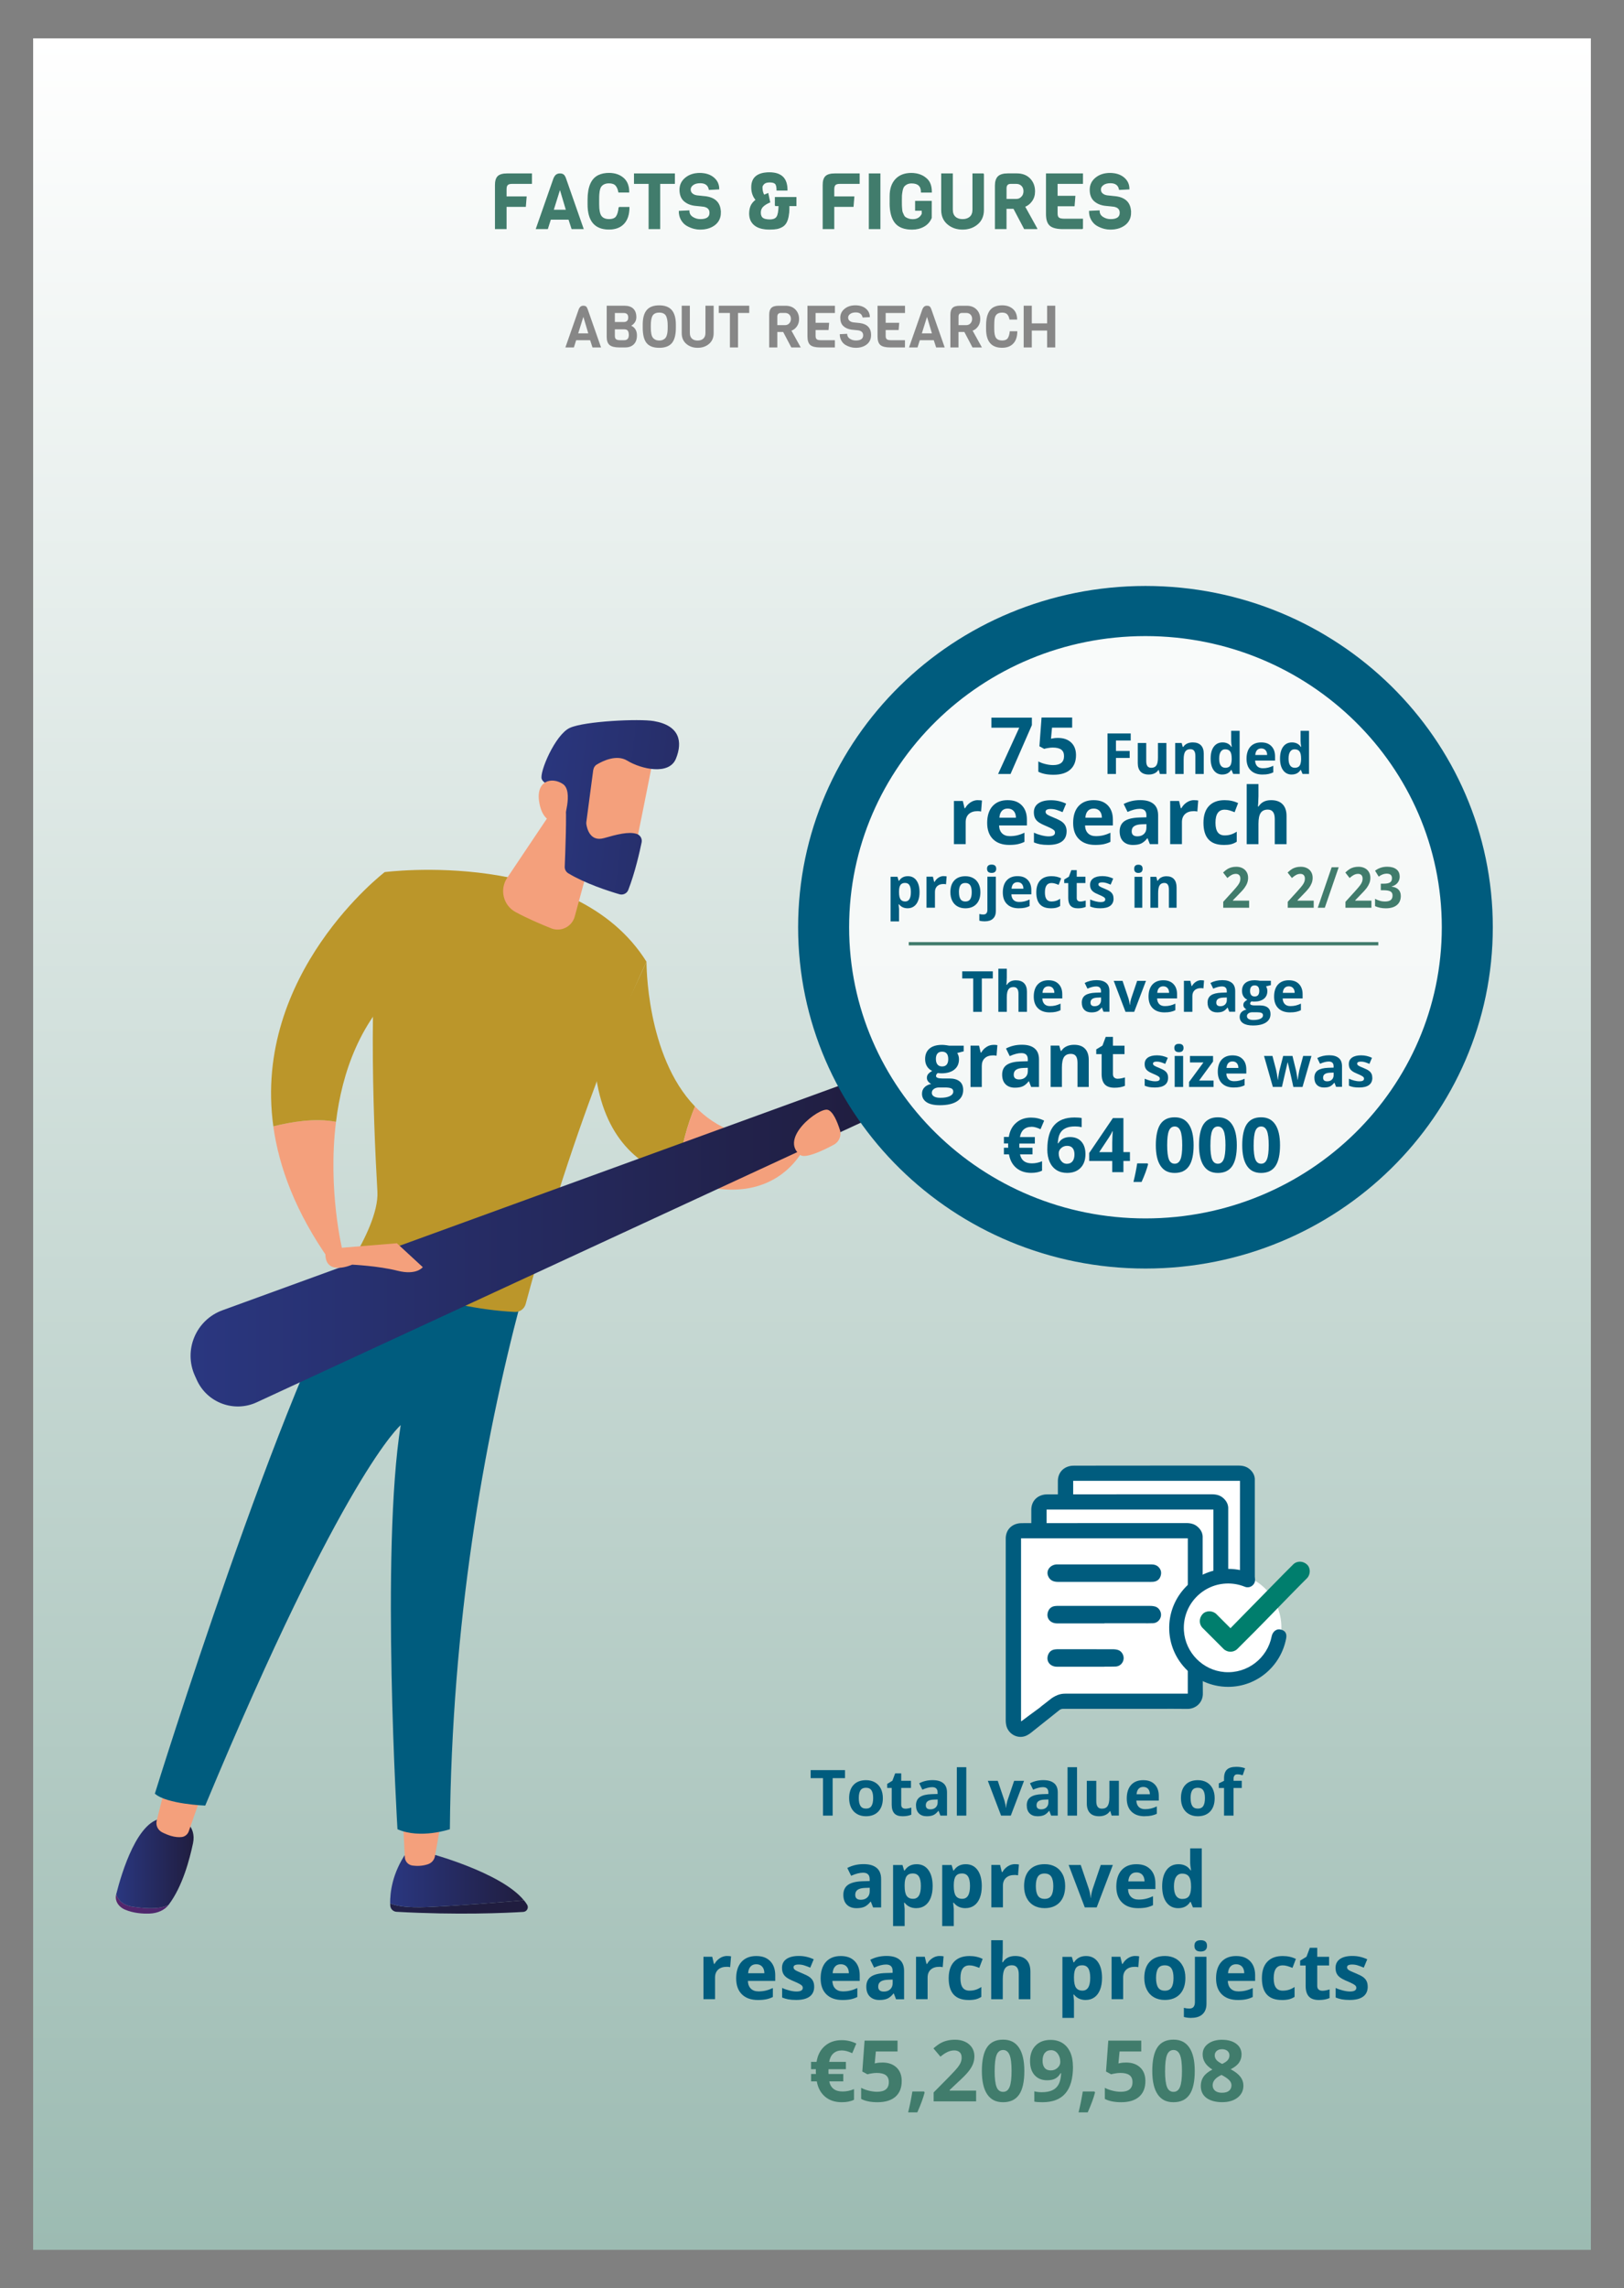 <?xml version="1.0" encoding="UTF-8"?>
<svg xmlns="http://www.w3.org/2000/svg" xmlns:xlink="http://www.w3.org/1999/xlink" id="Laag_1" data-name="Laag 1" viewBox="0 0 443.52 624.54">
  <rect x="0" y="0" width="443.52" height="624.54" fill="#808080" stroke="none"/>
  <defs>
    <style>
      .cls-1 {
        stroke-width: .9px;
      }

      .cls-1, .cls-2 {
        fill: none;
        stroke: #417c6c;
        stroke-miterlimit: 10;
      }

      .cls-3 {
        fill: url(#Nieuwe_verloopstaal_2);
      }

      .cls-3, .cls-4, .cls-5, .cls-6, .cls-7, .cls-8, .cls-9, .cls-10, .cls-11, .cls-12, .cls-13, .cls-14, .cls-15, .cls-16, .cls-17 {
        stroke-width: 0px;
      }

      .cls-4 {
        opacity: .77;
      }

      .cls-4, .cls-18 {
        isolation: isolate;
      }

      .cls-4, .cls-14 {
        fill: #fff;
      }

      .cls-5 {
        fill: url(#Naamloos_verloop_2);
      }

      .cls-6 {
        fill: url(#Naamloos_verloop_7);
      }

      .cls-7 {
        fill: url(#Naamloos_verloop_4);
      }

      .cls-8 {
        fill: url(#Naamloos_verloop_5);
      }

      .cls-9 {
        fill: url(#Naamloos_verloop_3);
      }

      .cls-10 {
        fill: #f4a07c;
      }

      .cls-11 {
        fill: #878787;
      }

      .cls-12 {
        fill: #417c6c;
      }

      .cls-13 {
        fill: #bb962a;
      }

      .cls-15 {
        fill: #005c7e;
      }

      .cls-16 {
        fill: #007e6d;
      }

      .cls-2 {
        stroke-width: .25px;
      }

      .cls-17 {
        fill: url(#Naamloos_verloop);
      }
    </style>
    <linearGradient id="Naamloos_verloop" data-name="Naamloos verloop" x1="221.76" y1="11.94" x2="221.76" y2="615.53" gradientTransform="translate(0 626) scale(1 -1)" gradientUnits="userSpaceOnUse">
      <stop offset="0" stop-color="#9cbbb2"></stop>
      <stop offset="1" stop-color="#fff"></stop>
    </linearGradient>
    <linearGradient id="Naamloos_verloop_2" data-name="Naamloos verloop 2" x1="-484.01" y1="172.99" x2="-515.11" y2="103.24" gradientTransform="translate(-388.66 626) rotate(-180)" gradientUnits="userSpaceOnUse">
      <stop offset="0" stop-color="#2a3780"></stop>
      <stop offset="1" stop-color="#201d3f"></stop>
    </linearGradient>
    <linearGradient id="Naamloos_verloop_3" data-name="Naamloos verloop 3" x1="-5813.98" y1="112.89" x2="-5777.45" y2="112.89" gradientTransform="translate(5920.53 626) scale(1 -1)" gradientUnits="userSpaceOnUse">
      <stop offset="0" stop-color="#2a3780"></stop>
      <stop offset="1" stop-color="#201d3f"></stop>
    </linearGradient>
    <linearGradient id="Naamloos_verloop_4" data-name="Naamloos verloop 4" x1="-402.69" y1="178.69" x2="-428.7" y2="103.36" gradientTransform="translate(-388.66 626) rotate(-180)" gradientUnits="userSpaceOnUse">
      <stop offset="0" stop-color="#cc246e"></stop>
      <stop offset="1" stop-color="#4c266c"></stop>
    </linearGradient>
    <linearGradient id="Naamloos_verloop_5" data-name="Naamloos verloop 5" x1="-5888.8" y1="117.42" x2="-5867.66" y2="117.42" gradientTransform="translate(5920.53 626) scale(1 -1)" gradientUnits="userSpaceOnUse">
      <stop offset="0" stop-color="#2a3780"></stop>
      <stop offset="1" stop-color="#201d3f"></stop>
    </linearGradient>
    <linearGradient id="Nieuwe_verloopstaal_2" data-name="Nieuwe verloopstaal 2" x1="-5868.48" y1="286.68" x2="-5682.73" y2="286.68" gradientTransform="translate(5920.53 626) scale(1 -1)" gradientUnits="userSpaceOnUse">
      <stop offset="0" stop-color="#2a3780"></stop>
      <stop offset="1" stop-color="#201d3f"></stop>
    </linearGradient>
    <linearGradient id="Naamloos_verloop_7" data-name="Naamloos verloop 7" x1="-6918.2" y1="409.44" x2="-6807.34" y2="395.43" gradientTransform="translate(7061.27 626) scale(1 -1)" gradientUnits="userSpaceOnUse">
      <stop offset="0" stop-color="#2a3780"></stop>
      <stop offset="1" stop-color="#201d3f"></stop>
    </linearGradient>
  </defs>
  <g id="Laag_1-2" data-name="Laag 1">
    <rect class="cls-17" x="9.05" y="10.47" width="425.42" height="603.59"></rect>
    <ellipse class="cls-4" cx="312.83" cy="253.71" rx="85.25" ry="83.71"></ellipse>
    <g class="cls-18">
      <g class="cls-18">
        <path class="cls-15" d="M272.58,211.25l5.78-12.64h-7.6v-2.74h11.05v2.04l-5.83,13.34h-3.41Z"></path>
        <path class="cls-15" d="M288.98,201.41c1.49,0,2.67.42,3.56,1.25.88.84,1.32,1.98,1.32,3.44,0,1.72-.53,3.04-1.59,3.97-1.06.93-2.58,1.39-4.55,1.39-1.71,0-3.1-.28-4.15-.83v-2.81c.55.3,1.2.54,1.94.72.74.19,1.44.28,2.1.28,1.99,0,2.98-.82,2.98-2.45s-1.03-2.33-3.09-2.33c-.37,0-.78.04-1.23.11-.45.07-.82.15-1.1.24l-1.3-.7.58-7.85h8.36v2.76h-5.5l-.28,3.02.37-.07c.43-.1.96-.15,1.59-.15Z"></path>
      </g>
      <g class="cls-18">
        <path class="cls-15" d="M304.77,211.25h-2.31v-11.06h6.34v1.92h-4.03v2.85h3.75v1.91h-3.75v4.37Z"></path>
        <path class="cls-15" d="M316.77,211.25l-.31-1.08h-.12c-.25.39-.6.7-1.05.91-.45.21-.97.32-1.55.32-.99,0-1.74-.27-2.25-.8-.5-.53-.76-1.3-.76-2.3v-5.51h2.31v4.94c0,.61.11,1.07.33,1.37.22.31.56.46,1.04.46.65,0,1.11-.22,1.4-.65.29-.43.43-1.15.43-2.14v-3.98h2.31v8.46h-1.77Z"></path>
        <path class="cls-15" d="M328.77,211.25h-2.31v-4.94c0-.61-.11-1.07-.33-1.37-.22-.31-.56-.46-1.04-.46-.65,0-1.11.22-1.4.65-.29.43-.43,1.15-.43,2.14v3.98h-2.31v-8.46h1.76l.31,1.08h.13c.26-.41.61-.72,1.06-.93s.96-.31,1.54-.31c.98,0,1.73.27,2.24.8.51.53.76,1.3.76,2.3v5.51Z"></path>
        <path class="cls-15" d="M333.82,211.4c-.99,0-1.77-.39-2.34-1.16-.57-.77-.85-1.84-.85-3.21s.29-2.47.87-3.24c.58-.77,1.37-1.16,2.39-1.16,1.06,0,1.88.41,2.44,1.24h.08c-.12-.63-.17-1.19-.17-1.69v-2.71h2.31v11.77h-1.77l-.45-1.1h-.1c-.52.83-1.32,1.25-2.4,1.25ZM334.63,209.56c.59,0,1.02-.17,1.3-.51.27-.34.42-.92.45-1.75v-.25c0-.91-.14-1.56-.42-1.95-.28-.39-.74-.59-1.37-.59-.51,0-.91.22-1.2.65-.29.44-.43,1.07-.43,1.9s.14,1.46.43,1.87.7.62,1.23.62Z"></path>
        <path class="cls-15" d="M344.77,211.4c-1.36,0-2.42-.38-3.19-1.13s-1.15-1.82-1.15-3.19.35-2.51,1.06-3.29c.71-.77,1.69-1.16,2.94-1.16s2.12.34,2.79,1.02c.67.68,1,1.62,1,2.82v1.12h-5.45c.03.66.22,1.17.58,1.54.36.37.87.55,1.53.55.51,0,.99-.05,1.44-.16.45-.11.93-.27,1.42-.51v1.79c-.4.2-.83.35-1.29.45s-1.02.15-1.68.15ZM344.45,204.28c-.49,0-.87.16-1.15.46-.28.31-.44.75-.48,1.32h3.24c0-.57-.16-1.01-.45-1.32-.29-.31-.68-.46-1.17-.46Z"></path>
        <path class="cls-15" d="M352.77,211.4c-.99,0-1.77-.39-2.34-1.16-.57-.77-.85-1.84-.85-3.21s.29-2.47.87-3.24c.58-.77,1.37-1.16,2.39-1.16,1.06,0,1.88.41,2.44,1.24h.08c-.12-.63-.17-1.19-.17-1.69v-2.71h2.31v11.77h-1.77l-.45-1.1h-.1c-.52.83-1.32,1.25-2.4,1.25ZM353.58,209.56c.59,0,1.02-.17,1.3-.51.27-.34.42-.92.45-1.75v-.25c0-.91-.14-1.56-.42-1.95-.28-.39-.74-.59-1.37-.59-.51,0-.91.22-1.2.65-.29.44-.43,1.07-.43,1.9s.14,1.46.43,1.87.7.62,1.23.62Z"></path>
      </g>
      <g class="cls-18">
        <path class="cls-15" d="M267.1,218.4c.44,0,.8.03,1.08.09l-.24,3.01c-.26-.07-.58-.11-.95-.11-1.03,0-1.83.26-2.4.79-.57.53-.86,1.26-.86,2.21v6h-3.21v-11.78h2.43l.47,1.98h.16c.36-.66.86-1.19,1.48-1.6.62-.4,1.3-.61,2.03-.61Z"></path>
        <path class="cls-15" d="M275.65,230.61c-1.9,0-3.38-.52-4.45-1.57-1.07-1.05-1.6-2.53-1.6-4.45s.49-3.5,1.48-4.58c.99-1.08,2.35-1.62,4.09-1.62s2.96.47,3.89,1.42c.93.95,1.39,2.26,1.39,3.93v1.56h-7.6c.03.91.3,1.63.81,2.14s1.22.77,2.13.77c.71,0,1.38-.07,2.01-.22.63-.15,1.29-.38,1.98-.71v2.49c-.56.28-1.16.49-1.8.63-.64.14-1.42.21-2.34.21ZM275.2,220.69c-.68,0-1.22.22-1.6.65-.39.43-.61,1.04-.66,1.84h4.51c-.01-.79-.22-1.41-.62-1.84-.4-.43-.94-.65-1.62-.65Z"></path>
        <path class="cls-15" d="M291.29,226.9c0,1.21-.42,2.13-1.26,2.76-.84.63-2.1.95-3.77.95-.86,0-1.59-.06-2.19-.17-.6-.12-1.17-.29-1.7-.51v-2.66c.6.28,1.27.52,2.02.71.75.19,1.41.29,1.98.29,1.17,0,1.75-.34,1.75-1.01,0-.25-.08-.46-.23-.62-.15-.16-.42-.34-.8-.54-.38-.2-.88-.43-1.52-.7-.91-.38-1.57-.73-2-1.05-.43-.32-.73-.69-.93-1.11-.19-.42-.29-.93-.29-1.54,0-1.05.41-1.86,1.22-2.43.81-.57,1.96-.86,3.45-.86s2.8.31,4.14.93l-.97,2.32c-.59-.25-1.14-.46-1.65-.62s-1.04-.24-1.57-.24c-.95,0-1.42.26-1.42.77,0,.29.15.54.46.75.31.21.97.52,2.01.94.92.37,1.59.72,2.02,1.04s.75.7.95,1.12c.2.42.31.92.31,1.51Z"></path>
        <path class="cls-15" d="M299.13,230.61c-1.9,0-3.38-.52-4.45-1.57-1.07-1.05-1.6-2.53-1.6-4.45s.49-3.5,1.48-4.58c.99-1.08,2.35-1.62,4.09-1.62s2.96.47,3.89,1.42c.93.95,1.39,2.26,1.39,3.93v1.56h-7.6c.03.91.3,1.63.81,2.14s1.22.77,2.13.77c.71,0,1.38-.07,2.01-.22.63-.15,1.29-.38,1.98-.71v2.49c-.56.28-1.16.49-1.8.63-.64.14-1.42.21-2.34.21ZM298.68,220.69c-.68,0-1.22.22-1.6.65-.39.43-.61,1.04-.66,1.84h4.51c-.01-.79-.22-1.41-.62-1.84-.4-.43-.94-.65-1.62-.65Z"></path>
        <path class="cls-15" d="M314.03,230.4l-.62-1.6h-.08c-.54.68-1.1,1.15-1.67,1.42s-1.32.4-2.24.4c-1.13,0-2.02-.32-2.67-.97-.65-.65-.97-1.57-.97-2.76s.44-2.17,1.31-2.77,2.19-.92,3.96-.99l2.04-.06v-.52c0-1.19-.61-1.79-1.83-1.79-.94,0-2.05.28-3.32.85l-1.06-2.17c1.36-.71,2.86-1.06,4.51-1.06s2.79.34,3.64,1.03c.84.69,1.26,1.74,1.26,3.14v7.85h-2.24ZM313.08,224.94l-1.24.04c-.93.03-1.63.2-2.09.51-.46.31-.68.78-.68,1.41,0,.91.52,1.36,1.56,1.36.74,0,1.34-.21,1.79-.64.45-.43.67-1,.67-1.71v-.97Z"></path>
        <path class="cls-15" d="M326.16,218.4c.44,0,.8.03,1.08.09l-.24,3.01c-.26-.07-.58-.11-.95-.11-1.03,0-1.82.26-2.4.79-.57.53-.86,1.26-.86,2.21v6h-3.21v-11.78h2.43l.47,1.98h.16c.37-.66.86-1.19,1.48-1.6.62-.4,1.3-.61,2.03-.61Z"></path>
        <path class="cls-15" d="M334.17,230.61c-3.67,0-5.5-2.01-5.5-6.04,0-2,.5-3.53,1.5-4.59,1-1.06,2.43-1.59,4.29-1.59,1.36,0,2.58.27,3.67.8l-.95,2.49c-.51-.2-.98-.37-1.41-.5s-.87-.19-1.31-.19c-1.67,0-2.51,1.19-2.51,3.56s.84,3.46,2.51,3.46c.62,0,1.19-.08,1.72-.25.53-.17,1.05-.42,1.58-.77v2.75c-.52.33-1.04.56-1.58.69-.53.13-1.2.19-2.01.19Z"></path>
        <path class="cls-15" d="M351.35,230.4h-3.21v-6.88c0-1.7-.63-2.55-1.9-2.55-.9,0-1.55.31-1.95.92s-.6,1.6-.6,2.97v5.54h-3.21v-16.4h3.21v3.34c0,.26-.03.87-.07,1.83l-.07.95h.17c.72-1.15,1.85-1.73,3.41-1.73,1.38,0,2.43.37,3.15,1.12.72.74,1.08,1.81,1.08,3.2v7.68Z"></path>
      </g>
      <g class="cls-18">
        <path class="cls-15" d="M247.87,247.9c-.99,0-1.77-.36-2.34-1.08h-.12c.08.71.12,1.11.12,1.23v3.43h-2.31v-12.18h1.88l.33,1.1h.11c.54-.84,1.34-1.26,2.4-1.26,1,0,1.78.39,2.34,1.16.56.77.85,1.84.85,3.21,0,.9-.13,1.69-.4,2.35-.26.67-.64,1.17-1.13,1.52-.49.35-1.06.52-1.72.52ZM247.19,240.98c-.57,0-.99.18-1.25.53-.26.35-.4.93-.41,1.74v.25c0,.91.13,1.56.4,1.95s.7.59,1.28.59c1.03,0,1.55-.85,1.55-2.56,0-.83-.13-1.46-.38-1.87-.25-.42-.65-.62-1.2-.62Z"></path>
        <path class="cls-15" d="M257.75,239.13c.31,0,.57.02.78.07l-.17,2.16c-.19-.05-.41-.08-.68-.08-.74,0-1.31.19-1.72.57-.41.38-.62.91-.62,1.59v4.3h-2.31v-8.46h1.75l.34,1.42h.11c.26-.47.62-.86,1.06-1.15s.93-.44,1.46-.44Z"></path>
        <path class="cls-15" d="M267.75,243.51c0,1.38-.36,2.45-1.09,3.23-.73.78-1.74,1.17-3.03,1.17-.81,0-1.53-.18-2.15-.53s-1.1-.87-1.43-1.53c-.33-.67-.5-1.44-.5-2.33,0-1.38.36-2.46,1.08-3.22.72-.77,1.73-1.15,3.04-1.15.81,0,1.53.18,2.15.53.62.35,1.1.86,1.43,1.52.33.66.5,1.43.5,2.32ZM261.9,243.51c0,.84.14,1.47.41,1.9s.72.64,1.34.64,1.06-.21,1.33-.64.4-1.06.4-1.9-.14-1.46-.41-1.88c-.27-.42-.72-.63-1.34-.63s-1.06.21-1.33.62-.41,1.04-.41,1.89Z"></path>
        <path class="cls-15" d="M268.98,251.47c-.59,0-1.1-.06-1.52-.19v-1.82c.35.1.71.14,1.08.14.39,0,.67-.11.85-.33.18-.22.27-.54.27-.96v-9.03h2.31v9.37c0,.9-.26,1.59-.78,2.08s-1.26.73-2.21.73ZM269.56,237.11c0-.75.42-1.13,1.25-1.13s1.26.38,1.26,1.13c0,.36-.1.64-.31.84-.21.2-.52.3-.94.3-.84,0-1.25-.38-1.25-1.13Z"></path>
        <path class="cls-15" d="M278.21,247.9c-1.36,0-2.43-.38-3.19-1.13-.77-.75-1.15-1.82-1.15-3.19s.35-2.51,1.06-3.29c.71-.77,1.69-1.16,2.94-1.16s2.13.34,2.79,1.02c.67.68,1,1.62,1,2.82v1.12h-5.45c.03.66.22,1.17.58,1.54.36.37.87.55,1.53.55.51,0,.99-.05,1.45-.16.45-.11.93-.27,1.42-.51v1.79c-.4.2-.83.35-1.29.45s-1.02.15-1.68.15ZM277.89,240.78c-.49,0-.87.16-1.15.46-.28.31-.44.75-.48,1.32h3.24c-.01-.57-.16-1.01-.45-1.32-.29-.31-.68-.46-1.17-.46Z"></path>
        <path class="cls-15" d="M286.97,247.9c-2.63,0-3.95-1.44-3.95-4.33,0-1.44.36-2.54,1.07-3.29.72-.76,1.74-1.14,3.08-1.14.98,0,1.86.19,2.63.58l-.68,1.79c-.36-.15-.7-.27-1.01-.36-.31-.09-.62-.14-.94-.14-1.2,0-1.8.85-1.8,2.56s.6,2.48,1.8,2.48c.44,0,.85-.06,1.23-.18s.76-.3,1.13-.56v1.97c-.37.24-.75.4-1.13.49-.38.09-.86.14-1.44.14Z"></path>
        <path class="cls-15" d="M295.06,246.06c.4,0,.89-.09,1.45-.26v1.72c-.58.26-1.28.39-2.12.39-.92,0-1.59-.23-2.02-.7-.42-.47-.63-1.17-.63-2.1v-4.08h-1.1v-.98l1.27-.77.67-1.79h1.48v1.8h2.37v1.73h-2.37v4.08c0,.33.09.57.28.73.18.16.43.23.73.23Z"></path>
        <path class="cls-15" d="M304.12,245.24c0,.87-.3,1.53-.9,1.98s-1.5.68-2.7.68c-.62,0-1.14-.04-1.57-.12s-.84-.21-1.22-.37v-1.91c.43.2.91.37,1.45.51.54.14,1.01.2,1.42.2.84,0,1.25-.24,1.25-.73,0-.18-.06-.33-.17-.44-.11-.11-.3-.24-.58-.39s-.63-.31-1.09-.5c-.65-.27-1.13-.52-1.43-.76-.3-.23-.53-.5-.67-.8-.14-.3-.21-.67-.21-1.11,0-.75.29-1.33.87-1.74.58-.41,1.41-.62,2.48-.62s2.01.22,2.97.67l-.7,1.66c-.42-.18-.82-.33-1.19-.45s-.74-.17-1.13-.17c-.68,0-1.02.18-1.02.55,0,.21.11.39.33.54.22.15.7.38,1.44.67.66.27,1.14.52,1.45.75.31.23.53.5.68.8s.22.66.22,1.08Z"></path>
      </g>
    </g>
    <g class="cls-18">
      <g class="cls-18">
        <path class="cls-15" d="M309.75,237.13c0-.75.38-1.12,1.15-1.12s1.15.38,1.15,1.12c0,.36-.1.64-.29.83s-.48.3-.86.3c-.77,0-1.15-.38-1.15-1.13ZM311.96,247.75h-2.12v-8.44h2.12v8.44Z"></path>
        <path class="cls-15" d="M321.35,247.75h-2.12v-4.93c0-.61-.1-1.07-.3-1.37-.2-.3-.52-.46-.95-.46-.59,0-1.02.22-1.29.65s-.4,1.14-.4,2.14v3.97h-2.12v-8.44h1.62l.28,1.08h.12c.24-.41.56-.72.97-.92.42-.21.89-.31,1.41-.31.9,0,1.59.27,2.06.8.47.53.7,1.3.7,2.3v5.5Z"></path>
      </g>
      <g class="cls-18">
        <path class="cls-12" d="M341.17,247.75h-7.1v-1.62l2.55-2.8c.76-.84,1.25-1.42,1.48-1.75.23-.32.4-.62.5-.9.1-.28.15-.56.15-.86,0-.44-.11-.77-.34-.99-.22-.22-.52-.32-.9-.32-.39,0-.78.1-1.15.29-.37.2-.76.48-1.16.84l-1.17-1.5c.5-.46.91-.79,1.24-.98.33-.19.69-.34,1.08-.44.39-.1.82-.15,1.3-.15.63,0,1.2.13,1.68.38s.86.6,1.13,1.06c.27.45.4.97.4,1.56,0,.51-.08.99-.25,1.43-.16.45-.42.9-.76,1.37-.34.47-.95,1.13-1.82,2l-1.31,1.34v.11h4.42v1.96Z"></path>
      </g>
      <g class="cls-18">
        <path class="cls-12" d="M358.79,247.75h-7.1v-1.62l2.55-2.8c.75-.84,1.25-1.42,1.48-1.75.23-.32.4-.62.5-.9s.15-.56.15-.86c0-.44-.11-.77-.34-.99-.22-.22-.52-.32-.9-.32-.39,0-.78.1-1.15.29-.37.2-.76.48-1.16.84l-1.17-1.5c.5-.46.92-.79,1.24-.98.33-.19.69-.34,1.08-.44s.82-.15,1.31-.15c.63,0,1.19.13,1.68.38s.86.6,1.13,1.06c.27.45.4.97.4,1.56,0,.51-.08.99-.25,1.43s-.42.9-.76,1.37c-.35.47-.95,1.13-1.82,2l-1.3,1.34v.11h4.42v1.96Z"></path>
        <path class="cls-12" d="M365.6,236.71l-3.79,11.04h-1.92l3.79-11.04h1.92Z"></path>
      </g>
      <g class="cls-18">
        <path class="cls-12" d="M374.55,247.75h-7.1v-1.62l2.55-2.8c.75-.84,1.25-1.42,1.48-1.75.23-.32.4-.62.5-.9s.15-.56.15-.86c0-.44-.11-.77-.34-.99-.22-.22-.52-.32-.9-.32-.39,0-.78.1-1.15.29-.37.2-.76.48-1.16.84l-1.17-1.5c.5-.46.92-.79,1.24-.98.33-.19.69-.34,1.08-.44s.82-.15,1.31-.15c.63,0,1.19.13,1.68.38s.86.6,1.13,1.06c.27.45.4.97.4,1.56,0,.51-.08.99-.25,1.43s-.42.9-.76,1.37c-.35.47-.95,1.13-1.82,2l-1.3,1.34v.11h4.42v1.96Z"></path>
        <path class="cls-12" d="M382.27,239.18c0,.69-.19,1.28-.58,1.76-.38.48-.92.82-1.62,1v.05c.82.11,1.44.38,1.86.81.42.43.63,1.01.63,1.74,0,1.06-.35,1.89-1.06,2.48-.71.59-1.72.89-3.04.89-1.1,0-2.08-.2-2.93-.6v-1.99c.39.22.83.39,1.3.53.47.14.94.2,1.4.2.71,0,1.23-.13,1.57-.39s.51-.68.51-1.26c0-.52-.2-.89-.58-1.1s-1.01-.32-1.86-.32h-.77v-1.79h.78c.79,0,1.36-.11,1.73-.34s.54-.61.54-1.15c0-.84-.48-1.25-1.45-1.25-.33,0-.67.06-1.02.18s-.73.33-1.15.63l-.99-1.61c.93-.72,2.03-1.09,3.31-1.09,1.05,0,1.88.23,2.49.69.61.46.91,1.11.91,1.93Z"></path>
      </g>
    </g>
    <g class="cls-18">
      <g class="cls-18">
        <path class="cls-15" d="M268.13,276.17h-2.34v-9.11h-3v-1.95h8.35v1.95h-3v9.11Z"></path>
        <path class="cls-15" d="M280.46,276.17h-2.31v-4.94c0-1.22-.45-1.83-1.36-1.83-.65,0-1.11.22-1.4.66-.29.44-.43,1.15-.43,2.13v3.98h-2.31v-11.77h2.31v2.4c0,.19-.02.62-.05,1.32l-.05.68h.12c.51-.83,1.33-1.24,2.45-1.24.99,0,1.75.27,2.26.8.51.54.77,1.3.77,2.3v5.51Z"></path>
        <path class="cls-15" d="M286.66,276.32c-1.36,0-2.42-.38-3.19-1.13-.77-.75-1.15-1.82-1.15-3.19s.35-2.51,1.06-3.29c.71-.77,1.69-1.16,2.94-1.16s2.12.34,2.79,1.02,1,1.62,1,2.82v1.12h-5.45c.03.66.22,1.17.58,1.54.36.37.87.55,1.53.55.51,0,.99-.05,1.44-.16.45-.11.93-.27,1.42-.51v1.79c-.4.2-.83.35-1.29.45s-1.02.15-1.68.15ZM286.34,269.2c-.49,0-.87.16-1.15.46-.28.31-.44.75-.48,1.32h3.24c-.01-.57-.16-1.01-.45-1.32-.29-.31-.68-.46-1.16-.46Z"></path>
        <path class="cls-15" d="M301.38,276.17l-.45-1.15h-.06c-.39.49-.79.83-1.2,1.02-.41.19-.95.28-1.61.28-.81,0-1.45-.23-1.92-.7s-.7-1.12-.7-1.98.31-1.56.94-1.99,1.57-.66,2.84-.71l1.47-.05v-.37c0-.86-.44-1.29-1.32-1.29-.68,0-1.47.2-2.38.61l-.76-1.56c.97-.51,2.05-.76,3.24-.76s2,.25,2.61.74.91,1.25.91,2.25v5.63h-1.61ZM300.7,272.25l-.89.03c-.67.02-1.17.14-1.5.36s-.49.56-.49,1.01c0,.65.37.98,1.12.98.53,0,.96-.15,1.28-.46s.48-.72.48-1.22v-.7Z"></path>
        <path class="cls-15" d="M307.38,276.17l-3.22-8.46h2.41l1.63,4.82c.18.61.29,1.19.34,1.73h.05c.03-.48.14-1.06.34-1.73l1.63-4.82h2.41l-3.22,8.46h-2.37Z"></path>
        <path class="cls-15" d="M318.01,276.32c-1.36,0-2.43-.38-3.19-1.13-.77-.75-1.15-1.82-1.15-3.19s.35-2.51,1.06-3.29c.71-.77,1.69-1.16,2.94-1.16s2.12.34,2.79,1.02c.67.68,1,1.62,1,2.82v1.12h-5.45c.03.66.22,1.17.58,1.54.36.37.87.55,1.53.55.51,0,.99-.05,1.45-.16.45-.11.93-.27,1.42-.51v1.79c-.4.2-.83.35-1.29.45s-1.02.15-1.68.15ZM317.68,269.2c-.49,0-.87.16-1.15.46-.28.31-.44.75-.48,1.32h3.24c-.01-.57-.16-1.01-.45-1.32-.29-.31-.68-.46-1.17-.46Z"></path>
        <path class="cls-15" d="M328.05,267.55c.31,0,.57.02.78.07l-.17,2.16c-.19-.05-.41-.08-.68-.08-.74,0-1.31.19-1.72.57-.41.38-.62.91-.62,1.59v4.3h-2.31v-8.46h1.75l.34,1.42h.11c.26-.47.62-.86,1.06-1.15.45-.29.93-.44,1.46-.44Z"></path>
        <path class="cls-15" d="M335.73,276.17l-.45-1.15h-.06c-.39.49-.79.83-1.2,1.02-.41.19-.95.28-1.61.28-.81,0-1.45-.23-1.92-.7-.47-.46-.7-1.12-.7-1.98s.31-1.56.94-1.99c.63-.43,1.57-.66,2.84-.71l1.47-.05v-.37c0-.86-.44-1.29-1.32-1.29-.68,0-1.47.2-2.38.61l-.76-1.56c.97-.51,2.05-.76,3.24-.76s2,.25,2.61.74c.61.49.91,1.25.91,2.25v5.63h-1.61ZM335.05,272.25l-.89.03c-.67.02-1.17.14-1.5.36s-.49.56-.49,1.01c0,.65.37.98,1.12.98.54,0,.96-.15,1.28-.46.32-.31.48-.72.48-1.22v-.7Z"></path>
        <path class="cls-15" d="M347.08,267.71v1.17l-1.32.34c.24.38.36.8.36,1.27,0,.91-.32,1.62-.95,2.12s-1.51.76-2.63.76l-.42-.02-.34-.04c-.24.18-.36.38-.36.61,0,.33.42.5,1.27.5h1.44c.93,0,1.63.2,2.12.6s.73.98.73,1.75c0,.99-.41,1.75-1.24,2.3-.82.54-2.01.82-3.55.82-1.18,0-2.08-.21-2.7-.62s-.93-.99-.93-1.73c0-.51.16-.94.48-1.28.32-.34.78-.59,1.4-.73-.24-.1-.44-.27-.62-.5s-.26-.47-.26-.73c0-.32.09-.59.28-.81.19-.21.46-.42.81-.63-.44-.19-.8-.5-1.06-.92-.26-.42-.39-.92-.39-1.5,0-.92.3-1.64.9-2.14.6-.5,1.46-.76,2.57-.76.24,0,.52.02.84.06.33.04.53.08.62.09h2.95ZM340.55,277.37c0,.32.15.57.46.75.31.18.73.27,1.28.27.83,0,1.47-.11,1.94-.34.47-.23.7-.54.7-.93,0-.32-.14-.54-.42-.66s-.71-.18-1.29-.18h-1.2c-.42,0-.78.1-1.06.3s-.43.46-.43.79ZM341.39,270.48c0,.46.1.82.31,1.09.21.27.53.4.96.4s.75-.13.95-.4.3-.63.3-1.09c0-1.02-.42-1.53-1.25-1.53s-1.27.51-1.27,1.53Z"></path>
        <path class="cls-15" d="M352.3,276.32c-1.36,0-2.43-.38-3.19-1.13-.77-.75-1.15-1.82-1.15-3.19s.35-2.51,1.06-3.29c.71-.77,1.69-1.16,2.94-1.16s2.13.34,2.79,1.02,1,1.62,1,2.82v1.12h-5.45c.03.66.22,1.17.58,1.54.36.37.87.55,1.53.55.51,0,.99-.05,1.45-.16.45-.11.93-.27,1.42-.51v1.79c-.4.2-.83.35-1.29.45s-1.02.15-1.68.15ZM351.97,269.2c-.49,0-.87.16-1.15.46-.28.31-.44.75-.48,1.32h3.24c0-.57-.16-1.01-.45-1.32-.29-.31-.68-.46-1.17-.46Z"></path>
      </g>
      <g class="cls-18">
        <path class="cls-15" d="M263.19,285.38v1.57l-1.77.45c.32.5.48,1.07.48,1.7,0,1.21-.42,2.16-1.27,2.83-.84.68-2.02,1.02-3.52,1.02l-.56-.03-.45-.05c-.32.24-.47.51-.47.81,0,.44.57.67,1.7.67h1.92c1.24,0,2.18.27,2.83.8.65.53.97,1.31.97,2.34,0,1.32-.55,2.34-1.65,3.07-1.1.73-2.68,1.09-4.74,1.09-1.58,0-2.78-.27-3.61-.82-.83-.55-1.25-1.32-1.25-2.31,0-.68.21-1.25.64-1.71.42-.46,1.05-.78,1.87-.98-.32-.13-.59-.35-.83-.66-.24-.31-.35-.63-.35-.97,0-.43.12-.79.37-1.08s.61-.57,1.08-.84c-.59-.26-1.06-.67-1.41-1.23s-.52-1.23-.52-2c0-1.23.4-2.18,1.2-2.86s1.95-1.01,3.43-1.01c.32,0,.69.03,1.13.09.43.06.71.1.83.13h3.94ZM254.48,298.27c0,.42.2.76.61,1,.41.24.98.36,1.71.36,1.1,0,1.97-.15,2.6-.46.62-.3.94-.72.94-1.24,0-.42-.18-.72-.56-.88-.37-.16-.94-.24-1.72-.24h-1.59c-.57,0-1.04.13-1.42.4s-.57.62-.57,1.06ZM255.6,289.08c0,.61.14,1.1.42,1.45.28.36.71.54,1.28.54s1-.18,1.27-.54c.27-.36.4-.84.4-1.45,0-1.36-.56-2.04-1.68-2.04s-1.7.68-1.7,2.04Z"></path>
        <path class="cls-15" d="M271.35,285.17c.42,0,.76.03,1.04.09l-.23,2.89c-.25-.07-.55-.1-.91-.1-.98,0-1.75.25-2.3.76s-.82,1.21-.82,2.12v5.75h-3.08v-11.29h2.33l.45,1.9h.15c.35-.63.82-1.14,1.42-1.53.6-.39,1.24-.58,1.94-.58Z"></path>
        <path class="cls-15" d="M281.61,296.67l-.6-1.54h-.08c-.52.65-1.05,1.11-1.6,1.36-.55.25-1.26.38-2.15.38-1.08,0-1.94-.31-2.56-.93-.62-.62-.93-1.5-.93-2.65s.42-2.08,1.26-2.65c.84-.57,2.1-.88,3.79-.94l1.96-.06v-.49c0-1.14-.58-1.72-1.76-1.72-.9,0-1.96.27-3.18.82l-1.02-2.08c1.3-.68,2.74-1.02,4.32-1.02s2.68.33,3.48.99c.81.66,1.21,1.66,1.21,3.01v7.52h-2.15ZM280.7,291.44l-1.19.04c-.89.03-1.56.19-2,.49-.44.3-.66.75-.66,1.35,0,.87.5,1.3,1.5,1.3.71,0,1.28-.21,1.71-.62.43-.41.64-.96.64-1.64v-.93Z"></path>
        <path class="cls-15" d="M297.35,296.67h-3.08v-6.59c0-.81-.14-1.43-.43-1.83s-.75-.61-1.38-.61c-.86,0-1.48.29-1.87.86-.38.58-.58,1.53-.58,2.86v5.31h-3.08v-11.29h2.35l.41,1.44h.17c.34-.54.82-.96,1.42-1.24s1.29-.42,2.05-.42c1.31,0,2.31.35,2.99,1.07.68.71,1.02,1.73,1.02,3.07v7.36Z"></path>
        <path class="cls-15" d="M305.28,294.42c.54,0,1.18-.12,1.94-.35v2.29c-.77.34-1.71.52-2.83.52-1.23,0-2.13-.31-2.69-.93-.56-.62-.84-1.56-.84-2.8v-5.44h-1.47v-1.3l1.7-1.03.89-2.38h1.97v2.4h3.16v2.31h-3.16v5.44c0,.44.12.76.37.97.25.21.57.31.97.31Z"></path>
      </g>
      <g class="cls-18">
        <path class="cls-15" d="M319.01,294.16c0,.87-.3,1.53-.9,1.98-.6.45-1.5.68-2.7.68-.62,0-1.14-.04-1.57-.12s-.84-.21-1.22-.37v-1.91c.43.2.91.37,1.45.51.54.14,1.01.2,1.42.2.84,0,1.26-.24,1.26-.73,0-.18-.06-.33-.17-.44-.11-.11-.3-.24-.57-.39s-.64-.31-1.09-.5c-.65-.27-1.13-.52-1.43-.76-.31-.23-.53-.5-.67-.8-.14-.3-.21-.67-.21-1.11,0-.75.29-1.33.87-1.74.58-.41,1.41-.62,2.48-.62s2.01.22,2.97.67l-.7,1.66c-.42-.18-.82-.33-1.19-.45-.37-.12-.74-.17-1.13-.17-.68,0-1.02.18-1.02.55,0,.21.11.39.33.54s.7.38,1.44.67c.66.27,1.14.52,1.45.75.31.23.54.5.68.8.15.3.22.66.22,1.08Z"></path>
        <path class="cls-15" d="M320.71,286.03c0-.75.42-1.13,1.26-1.13s1.26.38,1.26,1.13c0,.36-.11.64-.31.84s-.52.3-.94.3c-.84,0-1.26-.38-1.26-1.13ZM323.12,296.67h-2.31v-8.46h2.31v8.46Z"></path>
        <path class="cls-15" d="M331.42,296.67h-6.68v-1.36l3.92-5.33h-3.68v-1.76h6.31v1.5l-3.81,5.2h3.95v1.76Z"></path>
        <path class="cls-15" d="M336.92,296.82c-1.36,0-2.43-.38-3.19-1.13-.77-.75-1.15-1.82-1.15-3.19s.35-2.51,1.06-3.29c.71-.77,1.69-1.16,2.94-1.16s2.13.34,2.79,1.02c.67.68,1,1.62,1,2.82v1.12h-5.45c.03.66.22,1.17.58,1.54.36.37.87.55,1.53.55.51,0,.99-.05,1.45-.16.45-.11.93-.27,1.42-.51v1.79c-.4.2-.83.35-1.29.45s-1.02.15-1.68.15ZM336.6,289.7c-.49,0-.87.16-1.15.46-.28.31-.44.75-.48,1.32h3.24c-.01-.57-.16-1.01-.45-1.32-.29-.31-.68-.46-1.17-.46Z"></path>
        <path class="cls-15" d="M353.22,296.67l-.65-2.96-.88-3.74h-.05l-1.54,6.69h-2.48l-2.41-8.46h2.3l.98,3.74c.16.67.32,1.6.48,2.78h.05c.02-.38.11-.99.26-1.82l.12-.64,1.04-4.05h2.54l.99,4.05c.02.11.05.28.09.49s.08.45.12.69c.04.24.08.48.11.72.03.23.05.42.06.56h.05c.04-.36.13-.86.24-1.49.12-.63.2-1.06.25-1.28l1.01-3.74h2.26l-2.44,8.46h-2.51Z"></path>
        <path class="cls-15" d="M364.9,296.67l-.45-1.15h-.06c-.39.49-.79.83-1.2,1.02-.41.19-.95.28-1.61.28-.81,0-1.45-.23-1.92-.7-.47-.46-.7-1.12-.7-1.98s.31-1.56.94-1.99,1.57-.66,2.84-.71l1.47-.05v-.37c0-.86-.44-1.29-1.32-1.29-.68,0-1.47.2-2.38.61l-.76-1.56c.97-.51,2.05-.76,3.24-.76s2,.25,2.61.74c.61.49.91,1.25.91,2.25v5.63h-1.61ZM364.22,292.75l-.89.03c-.67.02-1.17.14-1.5.36-.33.22-.49.56-.49,1.01,0,.65.37.98,1.12.98.53,0,.96-.15,1.28-.46s.48-.72.48-1.22v-.7Z"></path>
        <path class="cls-15" d="M374.79,294.16c0,.87-.3,1.53-.9,1.98s-1.5.68-2.7.68c-.62,0-1.14-.04-1.57-.12s-.84-.21-1.22-.37v-1.91c.43.2.91.37,1.45.51.54.14,1.01.2,1.42.2.84,0,1.25-.24,1.25-.73,0-.18-.06-.33-.17-.44-.11-.11-.3-.24-.58-.39s-.63-.31-1.09-.5c-.65-.27-1.13-.52-1.43-.76-.3-.23-.53-.5-.67-.8-.14-.3-.21-.67-.21-1.11,0-.75.29-1.33.87-1.74.58-.41,1.41-.62,2.48-.62s2.01.22,2.97.67l-.7,1.66c-.42-.18-.82-.33-1.19-.45s-.74-.17-1.13-.17c-.68,0-1.02.18-1.02.55,0,.21.11.39.33.54.22.15.7.38,1.44.67.66.27,1.14.52,1.45.75.31.23.53.5.68.8s.22.66.22,1.08Z"></path>
      </g>
      <g class="cls-18">
        <path class="cls-15" d="M281.61,307.56c-.82,0-1.5.24-2.03.71-.53.47-.88,1.16-1.03,2.07h4.07v1.78h-4.22l-.02.35v.47l.02.33h3.58v1.8h-3.41c.34,1.64,1.42,2.45,3.24,2.45.96,0,1.89-.19,2.78-.58v2.58c-.78.4-1.77.6-2.96.6-1.65,0-3-.45-4.07-1.34-1.06-.9-1.73-2.13-2.01-3.72h-1.38v-1.8h1.19c-.03-.16-.04-.36-.04-.63l.02-.54h-1.17v-1.78h1.34c.25-1.63.92-2.92,2.01-3.86,1.09-.95,2.45-1.42,4.09-1.42,1.27,0,2.45.28,3.55.83l-.99,2.34c-.46-.21-.9-.37-1.3-.49-.4-.12-.82-.18-1.26-.18Z"></path>
        <path class="cls-15" d="M286.03,313.66c0-2.92.62-5.1,1.85-6.52,1.24-1.43,3.08-2.14,5.55-2.14.84,0,1.5.05,1.98.15v2.49c-.6-.13-1.19-.2-1.78-.2-1.07,0-1.94.16-2.62.49-.68.32-1.18.8-1.52,1.43-.34.63-.54,1.53-.6,2.7h.13c.67-1.14,1.73-1.72,3.2-1.72,1.32,0,2.35.41,3.1,1.24s1.12,1.97,1.12,3.43c0,1.58-.44,2.82-1.33,3.74s-2.12,1.38-3.7,1.38c-1.09,0-2.04-.25-2.85-.76s-1.44-1.24-1.88-2.21c-.44-.97-.66-2.14-.66-3.5ZM291.36,317.64c.67,0,1.18-.22,1.54-.67.36-.45.54-1.08.54-1.91,0-.72-.17-1.29-.5-1.7-.33-.41-.84-.62-1.51-.62-.63,0-1.17.21-1.62.61-.45.41-.67.89-.67,1.43,0,.8.21,1.48.63,2.03s.95.83,1.6.83Z"></path>
        <path class="cls-15" d="M308.59,316.87h-1.78v3.06h-3.05v-3.06h-6.3v-2.17l6.47-9.53h2.88v9.28h1.78v2.42ZM303.76,314.45v-2.5c0-.42.02-1.02.05-1.82.03-.79.06-1.26.08-1.38h-.08c-.25.55-.55,1.09-.9,1.62l-2.71,4.09h3.55Z"></path>
        <path class="cls-15" d="M313.55,317.76c-.35,1.36-.94,2.97-1.78,4.84h-2.22c.44-1.79.78-3.48,1.02-5.07h2.83l.15.23Z"></path>
        <path class="cls-15" d="M325.98,312.55c0,2.58-.42,4.49-1.27,5.73-.84,1.24-2.15,1.86-3.9,1.86s-2.99-.64-3.85-1.92c-.87-1.28-1.3-3.17-1.3-5.66s.42-4.52,1.26-5.76c.84-1.23,2.14-1.85,3.89-1.85s2.99.65,3.86,1.94c.87,1.29,1.31,3.18,1.31,5.67ZM318.76,312.55c0,1.81.16,3.11.47,3.89.31.78.84,1.18,1.58,1.18s1.25-.4,1.58-1.19.48-2.09.48-3.88-.16-3.11-.49-3.9c-.33-.79-.85-1.19-1.57-1.19s-1.26.4-1.58,1.19-.47,2.09-.47,3.9Z"></path>
        <path class="cls-15" d="M337.78,312.55c0,2.58-.42,4.49-1.27,5.73-.84,1.24-2.15,1.86-3.9,1.86s-2.99-.64-3.85-1.92c-.87-1.28-1.3-3.17-1.3-5.66s.42-4.52,1.26-5.76c.84-1.23,2.14-1.85,3.89-1.85s2.99.65,3.86,1.94c.87,1.29,1.31,3.18,1.31,5.67ZM330.56,312.55c0,1.81.16,3.11.47,3.89.31.78.84,1.18,1.58,1.18s1.25-.4,1.58-1.19.49-2.09.49-3.88-.16-3.11-.49-3.9-.85-1.19-1.57-1.19-1.26.4-1.58,1.19-.47,2.09-.47,3.9Z"></path>
        <path class="cls-15" d="M349.58,312.55c0,2.58-.42,4.49-1.27,5.73-.84,1.24-2.15,1.86-3.9,1.86s-2.99-.64-3.85-1.92c-.87-1.28-1.3-3.17-1.3-5.66s.42-4.52,1.26-5.76c.84-1.23,2.14-1.85,3.89-1.85s2.99.65,3.86,1.94c.87,1.29,1.31,3.18,1.31,5.67ZM342.37,312.55c0,1.81.16,3.11.47,3.89.31.78.84,1.18,1.58,1.18s1.25-.4,1.58-1.19.49-2.09.49-3.88-.16-3.11-.49-3.9-.85-1.19-1.57-1.19-1.26.4-1.58,1.19-.47,2.09-.47,3.9Z"></path>
      </g>
    </g>
    <g>
      <g>
        <g id="TmPyq3.tif">
          <path class="cls-14" d="M339.17,447.41h-35.53c-1.3,0-2.45.37-3.48,1.18-2.6,2.05-5.23,4.07-7.85,6.1-.07.05-.16.08-.26.14v-51.2h47.13c0,3.98-.01,42.82-.01,43.78h0Z"></path>
        </g>
        <g id="TmPyq3.tif-2">
          <path class="cls-15" d="M342.7,403.83c-.01-1.13-.53-2.06-1.37-2.8-.9-.8-1.99-1.03-3.16-1.02h-19.56c-8.36,0-16.71,0-25.07.02-.45,0-.91.01-1.35.11-2.03.44-3.28,2.01-3.28,4.12v49.62c0,.37.04.75.1,1.11.34,2.1,2.32,3.61,4.41,3.35.92-.11,1.7-.56,2.42-1.13,2.55-2.04,5.12-4.06,7.66-6.1.33-.27.67-.4,1.1-.4,8.37.01,16.74.01,25.11.01,2.93,0,5.85-.04,8.78.01,2.25.04,4.36-1.69,4.25-4.35-.08-2.11-.03-40.05-.05-42.55h0ZM338.61,446.01h-34.04c-1.23,0-2.31.35-3.28,1.11-2.45,1.94-4.93,3.84-7.4,5.75-.06.05-.7.08-.8.13v-48.83h45.55c0,3.75-.01,40.93-.01,41.83h-.02Z"></path>
        </g>
      </g>
      <g>
        <g id="TmPyq3.tif-3">
          <path class="cls-14" d="M331.91,455.25h-35.53c-1.3,0-2.45.37-3.48,1.18-2.6,2.05-5.23,4.07-7.85,6.1-.07.05-.16.08-.26.14v-51.2h47.13c0,3.98-.01,42.82-.01,43.78h0Z"></path>
        </g>
        <g id="TmPyq3.tif-4">
          <path class="cls-15" d="M335.44,411.67c-.01-1.13-.53-2.06-1.37-2.8-.9-.8-1.99-1.03-3.16-1.02h-19.56c-8.36,0-16.71,0-25.07.02-.45,0-.91.01-1.35.11-2.03.44-3.28,2.01-3.28,4.12v49.62c0,.37.04.75.1,1.11.34,2.1,2.32,3.61,4.41,3.35.92-.11,1.7-.56,2.42-1.13,2.55-2.04,5.12-4.06,7.66-6.1.33-.27.67-.4,1.1-.4,8.37.01,16.74.01,25.11.01,2.93,0,5.85-.04,8.78.01,2.25.04,4.36-1.69,4.25-4.35-.08-2.11-.03-40.05-.05-42.55h0ZM331.35,453.85h-34.04c-1.23,0-2.31.35-3.28,1.11-2.45,1.94-4.93,3.84-7.4,5.75-.06.05-.7.08-.8.13v-48.83h45.55c0,3.75-.01,40.93-.01,41.83h-.02Z"></path>
        </g>
      </g>
      <g>
        <g id="TmPyq3.tif-5">
          <path class="cls-14" d="M325.43,462.51h-34.97c-1.3,0-2.45.37-3.48,1.18-2.6,2.05-5.42,4.26-8.04,6.29-.07.05-.53-.1-.63-.04v-51.2h47.13c0,3.98-.01,42.82-.01,43.78h0Z"></path>
        </g>
        <g id="TmPyq3.tif-6">
          <g>
            <path class="cls-15" d="M328.46,419.52c-.01-1.13-.53-2.06-1.37-2.8-.9-.8-1.99-1.03-3.16-1.02h-19.56c-8.36,0-16.71,0-25.07.02-.45,0-.91.01-1.35.11-2.03.44-3.28,2.01-3.28,4.12v49.62c0,.37.04.75.1,1.11.34,2.1,2.32,3.61,4.41,3.35.92-.11,1.7-.56,2.42-1.13,2.55-2.04,5.12-4.06,7.66-6.1.33-.27.67-.4,1.1-.4,8.37.01,16.74.01,25.11.01,2.93,0,5.85-.04,8.78.01,2.25.04,4.36-1.69,4.25-4.35-.08-2.11-.03-40.05-.05-42.55h0ZM324.38,462.26h-33.49c-1.23,0-2.31.35-3.28,1.11-2.45,1.94-6.04,4.39-8.51,6.31-.06.05-.15.08-.25.13v-49.94h45.55c0,3.75-.01,41.48-.01,42.38h0Z"></path>
            <path class="cls-15" d="M301.63,443.08h-12.93c-1.87,0-3.03-1.4-2.52-3.08.29-.94.94-1.52,1.94-1.65.35-.05.71-.05,1.07-.05,8.31,0,16.62,0,24.93.01.52,0,1.07.06,1.55.24.96.37,1.55,1.51,1.39,2.51-.18,1.1-1.05,1.92-2.17,1.97-.92.04-1.83.02-2.75.02h-10.5v.02h-.01Z"></path>
            <path class="cls-15" d="M301.63,454.91h-12.93c-1.87,0-3.03-1.4-2.52-3.08.29-.94.94-1.52,1.94-1.65.35-.05.71-.05,1.07-.05,8.31,0,6.41,0,14.72.01.52,0,1.07.06,1.55.24.96.37,1.55,1.51,1.39,2.51-.18,1.1-1.05,1.92-2.17,1.97-.92.04-1.83.02-2.75.02-3.5,0,3.2,0-.3,0v.02h0Z"></path>
            <path class="cls-15" d="M301.62,431.75h-12.69c-1.42,0-2.3-.55-2.72-1.68-.53-1.44.55-2.92,2.25-3.08.12-.01.25-.01.37-.01h25.57c.79,0,1.52.19,2.07.79.69.75.79,1.64.43,2.56-.34.89-1.06,1.32-1.98,1.4-.53.05-1.06.02-1.59.02h-11.71Z"></path>
          </g>
        </g>
      </g>
      <g>
        <circle class="cls-14" cx="335.04" cy="444.18" r="14.91"></circle>
        <path class="cls-15" d="M347.29,446.64c-1.15,5.86-6.55,10.21-12.84,9.73-5.95-.46-10.74-5.32-11.12-11.28-.45-7.03,5.14-12.9,12.08-12.9,1.61,0,3.14.32,4.55.89.8.33,1.72.11,2.29-.54l.03-.03c.87-.99.53-2.57-.69-3.08-2.18-.91-4.6-1.35-7.15-1.2-8.02.47-14.55,6.94-15.09,14.95-.64,9.4,6.8,17.22,16.06,17.22,7.9,0,14.42-5.7,15.84-13.2.24-1.26-.15-2.16-1.56-2.45-1.29-.26-2.19.8-2.4,1.89h0Z"></path>
      </g>
      <path class="cls-16" d="M328.43,444.32c1.67,1.67,3.34,3.35,5.02,5.02l.71.71c1.02,1.02,2.75,1.02,3.77,0l4.79-4.79c2.52-2.52,9.96-10.24,12.48-12.76l1.73-1.73c.99-.99,1.06-2.8,0-3.77-1.06-.98-2.72-1.05-3.77,0l-2.58,2.58c-2.52,2.52-12.17,12.45-14.69,14.97l-1.73,1.73h3.77c-1.67-1.67-3.34-3.35-5.02-5.02l-.71-.71c-.99-.99-2.8-1.06-3.77,0-.98,1.07-1.05,2.72,0,3.77h0Z"></path>
    </g>
    <g class="cls-18">
      <g class="cls-18">
        <path class="cls-15" d="M227.39,495.55h-2.63v-10.23h-3.37v-2.19h9.38v2.19h-3.37v10.23Z"></path>
        <path class="cls-15" d="M241.11,490.78c0,1.55-.41,2.76-1.22,3.63s-1.95,1.31-3.41,1.31c-.91,0-1.72-.2-2.41-.6-.7-.4-1.23-.97-1.61-1.72-.37-.75-.56-1.62-.56-2.62,0-1.55.41-2.76,1.21-3.62.81-.86,1.95-1.29,3.42-1.29.91,0,1.72.2,2.41.59.7.4,1.23.97,1.61,1.71.37.74.56,1.61.56,2.61ZM234.54,490.78c0,.94.15,1.65.46,2.13s.81.72,1.51.72,1.19-.24,1.49-.72c.3-.48.46-1.19.46-2.14s-.15-1.65-.46-2.12-.81-.71-1.5-.71-1.19.23-1.5.7c-.31.47-.46,1.17-.46,2.12Z"></path>
        <path class="cls-15" d="M247.25,493.66c.45,0,1-.1,1.63-.3v1.93c-.65.29-1.44.43-2.38.43-1.04,0-1.79-.26-2.26-.79-.47-.52-.71-1.31-.71-2.36v-4.58h-1.24v-1.1l1.43-.87.75-2h1.66v2.02h2.66v1.95h-2.66v4.58c0,.37.1.64.31.82s.48.26.82.26Z"></path>
        <path class="cls-15" d="M256.83,495.55l-.5-1.29h-.07c-.44.55-.88.93-1.35,1.14-.46.21-1.06.32-1.81.32-.91,0-1.63-.26-2.15-.78-.52-.52-.79-1.26-.79-2.23s.35-1.75,1.06-2.23c.71-.48,1.77-.74,3.19-.79l1.65-.05v-.42c0-.96-.49-1.44-1.48-1.44-.76,0-1.65.23-2.68.69l-.86-1.75c1.09-.57,2.3-.86,3.64-.86s2.25.28,2.93.83,1.02,1.4,1.02,2.53v6.33h-1.81ZM256.07,491.15l-1,.03c-.75.02-1.31.16-1.68.41-.37.25-.55.63-.55,1.14,0,.73.42,1.1,1.26,1.1.6,0,1.08-.17,1.44-.52.36-.35.54-.8.54-1.38v-.78Z"></path>
        <path class="cls-15" d="M263.9,495.55h-2.59v-13.22h2.59v13.22Z"></path>
        <path class="cls-15" d="M273.4,495.55l-3.62-9.5h2.71l1.83,5.41c.2.69.33,1.33.38,1.95h.05c.03-.54.16-1.19.38-1.95l1.83-5.41h2.71l-3.62,9.5h-2.66Z"></path>
        <path class="cls-15" d="M287.07,495.55l-.5-1.29h-.07c-.44.55-.88.93-1.35,1.14-.46.21-1.06.32-1.8.32-.91,0-1.63-.26-2.15-.78-.52-.52-.79-1.26-.79-2.23s.35-1.75,1.06-2.23c.71-.48,1.77-.74,3.19-.79l1.65-.05v-.42c0-.96-.49-1.44-1.48-1.44-.76,0-1.65.23-2.68.69l-.86-1.75c1.09-.57,2.31-.86,3.64-.86s2.25.28,2.93.83,1.02,1.4,1.02,2.53v6.33h-1.81ZM286.31,491.15l-1,.03c-.75.02-1.31.16-1.68.41s-.55.63-.55,1.14c0,.73.42,1.1,1.26,1.1.6,0,1.08-.17,1.44-.52.36-.35.54-.8.54-1.38v-.78Z"></path>
        <path class="cls-15" d="M294.14,495.55h-2.59v-13.22h2.59v13.22Z"></path>
        <path class="cls-15" d="M303.59,495.55l-.35-1.21h-.14c-.28.44-.67.78-1.18,1.02-.51.24-1.09.36-1.74.36-1.12,0-1.96-.3-2.52-.9s-.85-1.46-.85-2.58v-6.19h2.59v5.55c0,.69.12,1.2.37,1.54.24.34.63.51,1.16.51.72,0,1.25-.24,1.57-.73s.48-1.29.48-2.41v-4.47h2.59v9.5h-1.99Z"></path>
        <path class="cls-15" d="M312.59,495.72c-1.53,0-2.72-.42-3.58-1.27-.86-.84-1.29-2.04-1.29-3.59s.4-2.82,1.19-3.69c.79-.87,1.9-1.3,3.3-1.3s2.39.38,3.14,1.15c.75.76,1.12,1.82,1.12,3.17v1.26h-6.13c.03.74.25,1.31.65,1.72.41.41.98.62,1.72.62.57,0,1.11-.06,1.62-.18.51-.12,1.04-.31,1.6-.57v2c-.45.23-.94.39-1.45.5-.51.11-1.14.17-1.89.17ZM312.23,487.72c-.55,0-.98.17-1.29.52-.31.35-.49.84-.54,1.48h3.64c-.01-.64-.18-1.13-.5-1.48-.32-.35-.76-.52-1.31-.52Z"></path>
        <path class="cls-15" d="M331.73,490.78c0,1.55-.41,2.76-1.22,3.63-.82.87-1.95,1.31-3.41,1.31-.91,0-1.72-.2-2.41-.6-.7-.4-1.23-.97-1.61-1.72-.37-.75-.56-1.62-.56-2.62,0-1.55.4-2.76,1.21-3.62.81-.86,1.95-1.29,3.42-1.29.91,0,1.72.2,2.41.59s1.23.97,1.61,1.71c.37.74.56,1.61.56,2.61ZM325.16,490.78c0,.94.15,1.65.46,2.13.31.48.81.72,1.51.72s1.19-.24,1.49-.72c.3-.48.45-1.19.45-2.14s-.15-1.65-.46-2.12-.81-.71-1.5-.71-1.19.23-1.5.7c-.31.47-.46,1.17-.46,2.12Z"></path>
        <path class="cls-15" d="M339.12,488h-2.24v7.55h-2.59v-7.55h-1.43v-1.25l1.43-.7v-.7c0-1.08.27-1.87.8-2.37.53-.5,1.38-.75,2.56-.75.89,0,1.69.13,2.39.4l-.66,1.9c-.52-.16-1-.25-1.44-.25-.37,0-.63.11-.8.33-.16.22-.25.5-.25.84v.59h2.24v1.95Z"></path>
      </g>
      <g class="cls-18">
        <path class="cls-15" d="M238.44,520.6l-.61-1.57h-.08c-.53.67-1.08,1.13-1.64,1.39-.56.26-1.3.39-2.2.39-1.11,0-1.99-.32-2.63-.95-.64-.63-.96-1.54-.96-2.71s.43-2.13,1.29-2.72c.86-.58,2.16-.91,3.89-.97l2.01-.06v-.51c0-1.17-.6-1.76-1.8-1.76-.93,0-2.01.28-3.26.84l-1.05-2.13c1.33-.7,2.81-1.05,4.43-1.05s2.74.34,3.57,1.01c.83.68,1.24,1.71,1.24,3.09v7.72h-2.21ZM237.51,515.24l-1.22.04c-.92.03-1.6.19-2.05.5-.45.3-.67.77-.67,1.39,0,.89.51,1.34,1.53,1.34.73,0,1.32-.21,1.76-.63.44-.42.66-.98.66-1.68v-.95Z"></path>
        <path class="cls-15" d="M250.26,520.81c-1.36,0-2.43-.49-3.2-1.48h-.17c.11.97.17,1.53.17,1.68v4.69h-3.16v-16.67h2.57l.45,1.5h.14c.74-1.15,1.83-1.72,3.28-1.72,1.37,0,2.44.53,3.21,1.58.77,1.06,1.16,2.52,1.16,4.4,0,1.24-.18,2.31-.54,3.22-.36.91-.88,1.61-1.55,2.08-.67.48-1.46.71-2.36.71ZM249.33,511.33c-.78,0-1.35.24-1.71.72-.36.48-.55,1.27-.56,2.38v.34c0,1.24.18,2.13.55,2.67.37.54.96.81,1.76.81,1.42,0,2.12-1.17,2.12-3.5,0-1.14-.17-1.99-.52-2.56-.35-.57-.9-.85-1.64-.85Z"></path>
        <path class="cls-15" d="M263.68,520.81c-1.36,0-2.43-.49-3.2-1.48h-.17c.11.97.17,1.53.17,1.68v4.69h-3.16v-16.67h2.57l.45,1.5h.14c.74-1.15,1.83-1.72,3.28-1.72,1.37,0,2.44.53,3.21,1.58.77,1.06,1.16,2.52,1.16,4.4,0,1.24-.18,2.31-.54,3.22-.36.91-.88,1.61-1.55,2.08-.67.48-1.46.71-2.36.71ZM262.75,511.33c-.78,0-1.35.24-1.71.72-.36.48-.55,1.27-.56,2.38v.34c0,1.24.18,2.13.55,2.67.37.54.96.81,1.76.81,1.42,0,2.12-1.17,2.12-3.5,0-1.14-.17-1.99-.52-2.56-.35-.57-.9-.85-1.64-.85Z"></path>
        <path class="cls-15" d="M277.2,508.8c.43,0,.78.03,1.07.09l-.24,2.96c-.25-.07-.57-.1-.93-.1-1.01,0-1.79.26-2.36.78-.56.52-.84,1.24-.84,2.17v5.89h-3.16v-11.58h2.39l.47,1.95h.16c.36-.65.84-1.17,1.46-1.57.61-.4,1.28-.6,1.99-.6Z"></path>
        <path class="cls-15" d="M290.9,514.79c0,1.88-.5,3.36-1.49,4.42s-2.38,1.59-4.15,1.59c-1.11,0-2.09-.24-2.94-.73-.85-.49-1.5-1.19-1.96-2.1-.46-.91-.68-1.97-.68-3.19,0-1.89.49-3.36,1.48-4.41s2.38-1.57,4.16-1.57c1.11,0,2.09.24,2.94.72.85.48,1.5,1.18,1.96,2.08.46.9.68,1.96.68,3.18ZM282.89,514.79c0,1.15.19,2.01.56,2.6.38.59.99.88,1.84.88s1.45-.29,1.82-.88c.37-.58.55-1.45.55-2.6s-.19-2.01-.56-2.58c-.37-.57-.98-.86-1.83-.86s-1.45.28-1.82.85c-.37.57-.56,1.43-.56,2.58Z"></path>
        <path class="cls-15" d="M296.26,520.6l-4.41-11.58h3.3l2.24,6.6c.25.84.4,1.63.47,2.37h.06c.04-.66.19-1.45.47-2.37l2.23-6.6h3.3l-4.41,11.58h-3.24Z"></path>
        <path class="cls-15" d="M310.81,520.81c-1.86,0-3.32-.51-4.37-1.54-1.05-1.03-1.57-2.49-1.57-4.37s.49-3.44,1.46-4.5,2.31-1.59,4.02-1.59,2.91.47,3.82,1.4c.91.93,1.37,2.22,1.37,3.86v1.53h-7.47c.03.9.3,1.6.8,2.1s1.19.76,2.09.76c.7,0,1.36-.07,1.98-.22.62-.14,1.27-.38,1.95-.69v2.44c-.55.28-1.14.48-1.77.62-.63.13-1.39.2-2.3.2ZM310.37,511.05c-.67,0-1.19.21-1.57.64-.38.42-.6,1.03-.65,1.81h4.43c-.01-.78-.22-1.38-.61-1.81-.39-.42-.92-.64-1.59-.64Z"></path>
        <path class="cls-15" d="M321.77,520.81c-1.36,0-2.43-.53-3.21-1.58-.78-1.06-1.17-2.52-1.17-4.39s.4-3.38,1.19-4.44c.79-1.06,1.88-1.59,3.27-1.59,1.46,0,2.57.57,3.33,1.7h.1c-.16-.86-.24-1.63-.24-2.31v-3.71h3.17v16.11h-2.42l-.61-1.5h-.13c-.72,1.14-1.81,1.71-3.28,1.71ZM322.88,518.29c.81,0,1.4-.23,1.78-.7.38-.47.58-1.27.62-2.39v-.34c0-1.24-.19-2.13-.58-2.67-.38-.54-1.01-.81-1.87-.81-.7,0-1.25.3-1.64.9-.39.6-.58,1.47-.58,2.6s.2,1.99.59,2.56.96.85,1.69.85Z"></path>
      </g>
      <g class="cls-18">
        <path class="cls-15" d="M198.58,533.86c.43,0,.78.03,1.07.09l-.24,2.96c-.26-.07-.57-.1-.93-.1-1.01,0-1.79.26-2.36.78-.56.52-.84,1.24-.84,2.17v5.89h-3.16v-11.58h2.39l.47,1.95h.16c.36-.65.84-1.17,1.46-1.57.61-.4,1.28-.6,1.99-.6Z"></path>
        <path class="cls-15" d="M206.99,545.87c-1.86,0-3.32-.51-4.37-1.54s-1.57-2.49-1.57-4.37.49-3.44,1.46-4.5c.97-1.06,2.31-1.59,4.02-1.59s2.91.47,3.82,1.4c.91.93,1.37,2.22,1.37,3.86v1.53h-7.47c.03.9.3,1.6.8,2.1s1.19.76,2.09.76c.7,0,1.36-.07,1.98-.22.62-.14,1.27-.38,1.95-.69v2.44c-.55.28-1.14.48-1.77.62-.63.13-1.39.2-2.3.2ZM206.54,536.11c-.67,0-1.19.21-1.57.64-.38.42-.6,1.03-.65,1.81h4.43c-.01-.78-.22-1.38-.61-1.81-.39-.42-.93-.64-1.59-.64Z"></path>
        <path class="cls-15" d="M222.36,542.22c0,1.19-.41,2.09-1.24,2.71-.83.62-2.06.93-3.7.93-.84,0-1.56-.06-2.15-.17-.59-.11-1.15-.28-1.67-.5v-2.61c.59.28,1.25.51,1.98.69.74.19,1.38.28,1.94.28,1.15,0,1.72-.33,1.72-.99,0-.25-.08-.45-.23-.61-.15-.16-.41-.33-.79-.53-.37-.2-.87-.43-1.49-.69-.89-.37-1.54-.72-1.96-1.04-.42-.32-.72-.68-.91-1.09-.19-.41-.29-.92-.29-1.52,0-1.03.4-1.82,1.2-2.39.8-.56,1.93-.84,3.39-.84s2.75.3,4.07.91l-.95,2.28c-.58-.25-1.12-.45-1.63-.61-.5-.16-1.02-.24-1.54-.24-.93,0-1.4.25-1.4.76,0,.28.15.53.45.74.3.21.96.51,1.97.92.9.37,1.57.71,1.99,1.02.42.32.73.68.93,1.1.2.41.3.91.3,1.48Z"></path>
        <path class="cls-15" d="M230.06,545.87c-1.86,0-3.32-.51-4.37-1.54s-1.57-2.49-1.57-4.37.49-3.44,1.46-4.5,2.31-1.59,4.02-1.59,2.91.47,3.82,1.4c.91.93,1.37,2.22,1.37,3.86v1.53h-7.47c.04.9.3,1.6.8,2.1.5.5,1.2.76,2.09.76.7,0,1.36-.07,1.98-.22.62-.14,1.27-.38,1.95-.69v2.44c-.55.28-1.14.48-1.77.62-.63.13-1.39.2-2.3.2ZM229.62,536.11c-.67,0-1.19.21-1.57.64-.38.42-.6,1.03-.65,1.81h4.43c-.01-.78-.22-1.38-.61-1.81-.39-.42-.93-.64-1.6-.64Z"></path>
        <path class="cls-15" d="M244.71,545.66l-.61-1.57h-.08c-.53.67-1.08,1.13-1.64,1.39-.56.26-1.3.39-2.2.39-1.11,0-1.99-.32-2.63-.95-.64-.63-.96-1.54-.96-2.71s.43-2.13,1.29-2.72c.86-.58,2.16-.91,3.89-.97l2.01-.06v-.51c0-1.17-.6-1.76-1.8-1.76-.93,0-2.01.28-3.26.84l-1.05-2.13c1.33-.7,2.81-1.05,4.43-1.05s2.74.34,3.57,1.01,1.24,1.71,1.24,3.09v7.72h-2.21ZM243.78,540.3l-1.22.04c-.92.03-1.6.19-2.05.5s-.67.77-.67,1.39c0,.89.51,1.34,1.53,1.34.73,0,1.32-.21,1.76-.63.44-.42.66-.98.66-1.68v-.95Z"></path>
        <path class="cls-15" d="M256.63,533.86c.43,0,.78.03,1.07.09l-.24,2.96c-.25-.07-.57-.1-.93-.1-1.01,0-1.79.26-2.36.78-.56.52-.84,1.24-.84,2.17v5.89h-3.16v-11.58h2.39l.47,1.95h.16c.36-.65.84-1.17,1.46-1.57.61-.4,1.28-.6,1.99-.6Z"></path>
        <path class="cls-15" d="M264.5,545.87c-3.6,0-5.41-1.98-5.41-5.93,0-1.97.49-3.47,1.47-4.51s2.38-1.56,4.21-1.56c1.34,0,2.54.26,3.6.79l-.93,2.44c-.5-.2-.96-.36-1.39-.49-.43-.13-.86-.19-1.29-.19-1.64,0-2.46,1.17-2.46,3.5s.82,3.4,2.46,3.4c.61,0,1.17-.08,1.69-.24.52-.16,1.04-.42,1.55-.76v2.7c-.51.32-1.03.55-1.55.67s-1.18.19-1.97.19Z"></path>
        <path class="cls-15" d="M281.39,545.66h-3.16v-6.76c0-1.67-.62-2.51-1.86-2.51-.88,0-1.52.3-1.92.9-.39.6-.59,1.57-.59,2.92v5.45h-3.16v-16.11h3.16v3.28c0,.26-.02.86-.07,1.8l-.07.93h.17c.7-1.13,1.82-1.7,3.36-1.7,1.36,0,2.39.37,3.1,1.1.7.73,1.06,1.78,1.06,3.15v7.55Z"></path>
        <path class="cls-15" d="M296.51,545.87c-1.36,0-2.43-.49-3.2-1.48h-.17c.11.97.17,1.53.17,1.68v4.69h-3.16v-16.67h2.57l.45,1.5h.15c.74-1.15,1.83-1.72,3.28-1.72,1.37,0,2.44.53,3.21,1.58.77,1.06,1.16,2.52,1.16,4.4,0,1.24-.18,2.31-.54,3.22-.36.91-.88,1.61-1.55,2.08-.67.48-1.46.71-2.36.71ZM295.58,536.39c-.78,0-1.35.24-1.71.72-.36.48-.54,1.27-.56,2.38v.34c0,1.24.18,2.13.55,2.67.37.54.96.81,1.76.81,1.42,0,2.12-1.17,2.12-3.5,0-1.14-.17-1.99-.52-2.56-.35-.57-.89-.85-1.64-.85Z"></path>
        <path class="cls-15" d="M310.04,533.86c.43,0,.78.03,1.07.09l-.24,2.96c-.25-.07-.57-.1-.93-.1-1.01,0-1.79.26-2.36.78-.56.52-.84,1.24-.84,2.17v5.89h-3.16v-11.58h2.39l.47,1.95h.16c.36-.65.84-1.17,1.46-1.57.61-.4,1.28-.6,1.99-.6Z"></path>
        <path class="cls-15" d="M323.73,539.85c0,1.88-.5,3.36-1.49,4.42s-2.38,1.59-4.15,1.59c-1.11,0-2.09-.24-2.94-.73-.85-.49-1.5-1.19-1.96-2.1s-.68-1.97-.68-3.19c0-1.89.49-3.36,1.48-4.41.99-1.05,2.38-1.57,4.16-1.57,1.11,0,2.09.24,2.94.72s1.5,1.18,1.96,2.08.68,1.96.68,3.18ZM315.72,539.85c0,1.15.19,2.01.56,2.6.38.59.99.88,1.84.88s1.45-.29,1.82-.88c.37-.58.55-1.45.55-2.6s-.19-2.01-.56-2.58c-.37-.57-.98-.86-1.83-.86s-1.45.28-1.82.85c-.37.57-.56,1.43-.56,2.58Z"></path>
        <path class="cls-15" d="M325.4,550.76c-.81,0-1.5-.09-2.08-.26v-2.49c.48.13.98.2,1.48.2.53,0,.92-.15,1.16-.45.25-.3.37-.74.37-1.32v-12.37h3.16v12.83c0,1.23-.36,2.18-1.07,2.84-.71.67-1.72,1-3.02,1ZM326.2,531.09c0-1.03.57-1.54,1.72-1.54s1.72.51,1.72,1.54c0,.49-.14.87-.43,1.14-.29.27-.72.41-1.29.41-1.15,0-1.72-.52-1.72-1.55Z"></path>
        <path class="cls-15" d="M338.05,545.87c-1.86,0-3.32-.51-4.37-1.54-1.05-1.03-1.57-2.49-1.57-4.37s.48-3.44,1.46-4.5c.97-1.06,2.31-1.59,4.02-1.59s2.91.47,3.82,1.4c.91.93,1.37,2.22,1.37,3.86v1.53h-7.47c.04.9.3,1.6.8,2.1s1.19.76,2.09.76c.7,0,1.36-.07,1.98-.22.62-.14,1.27-.38,1.95-.69v2.44c-.55.28-1.14.48-1.77.62s-1.39.2-2.3.2ZM337.6,536.11c-.67,0-1.19.21-1.57.64-.38.42-.6,1.03-.65,1.81h4.43c-.01-.78-.22-1.38-.61-1.81-.39-.42-.93-.64-1.59-.64Z"></path>
        <path class="cls-15" d="M350.04,545.87c-3.6,0-5.41-1.98-5.41-5.93,0-1.97.49-3.47,1.47-4.51s2.38-1.56,4.21-1.56c1.34,0,2.54.26,3.6.79l-.93,2.44c-.5-.2-.96-.36-1.39-.49-.43-.13-.86-.19-1.28-.19-1.64,0-2.46,1.17-2.46,3.5s.82,3.4,2.46,3.4c.61,0,1.17-.08,1.69-.24.52-.16,1.04-.42,1.55-.76v2.7c-.51.32-1.03.55-1.55.67s-1.18.19-1.97.19Z"></path>
        <path class="cls-15" d="M361.12,543.35c.55,0,1.21-.12,1.99-.36v2.35c-.79.35-1.75.53-2.9.53-1.26,0-2.18-.32-2.76-.96-.58-.64-.87-1.6-.87-2.87v-5.58h-1.51v-1.34l1.74-1.06.91-2.44h2.02v2.46h3.24v2.37h-3.24v5.58c0,.45.13.78.38.99.25.21.58.32,1,.32Z"></path>
        <path class="cls-15" d="M373.53,542.22c0,1.19-.41,2.09-1.24,2.71-.82.62-2.06.93-3.7.93-.84,0-1.56-.06-2.15-.17-.59-.11-1.15-.28-1.67-.5v-2.61c.59.28,1.25.51,1.98.69.74.19,1.38.28,1.94.28,1.15,0,1.72-.33,1.72-.99,0-.25-.08-.45-.23-.61s-.41-.33-.79-.53c-.37-.2-.87-.43-1.49-.69-.89-.37-1.54-.72-1.96-1.04-.42-.32-.72-.68-.91-1.09-.19-.41-.29-.92-.29-1.52,0-1.03.4-1.82,1.2-2.39.8-.56,1.93-.84,3.39-.84s2.75.3,4.07.91l-.95,2.28c-.58-.25-1.12-.45-1.63-.61-.5-.16-1.02-.24-1.54-.24-.93,0-1.4.25-1.4.76,0,.28.15.53.45.74.3.21.96.51,1.97.92.9.37,1.57.71,1.99,1.02.42.32.73.68.93,1.1.2.41.3.91.3,1.48Z"></path>
      </g>
      <g class="cls-18">
        <path class="cls-12" d="M229.89,559.64c-.92,0-1.68.27-2.28.8s-.98,1.31-1.16,2.32h4.57v2h-4.74l-.02.4v.53l.02.37h4.03v2.02h-3.84c.39,1.84,1.6,2.76,3.64,2.76,1.08,0,2.12-.21,3.12-.65v2.91c-.88.45-1.99.67-3.33.67-1.85,0-3.38-.5-4.57-1.51s-1.95-2.4-2.26-4.18h-1.56v-2.02h1.34c-.03-.17-.05-.41-.05-.7l.02-.6h-1.32v-2h1.51c.28-1.83,1.03-3.28,2.26-4.34,1.22-1.06,2.76-1.59,4.6-1.59,1.42,0,2.75.31,3.99.93l-1.11,2.63c-.52-.23-1.01-.42-1.46-.55-.45-.13-.93-.2-1.42-.2Z"></path>
        <path class="cls-12" d="M241.01,562.94c1.6,0,2.88.45,3.83,1.35s1.42,2.13,1.42,3.7c0,1.85-.57,3.28-1.71,4.28-1.14,1-2.78,1.5-4.9,1.5-1.85,0-3.34-.3-4.47-.9v-3.03c.6.32,1.29.58,2.09.78.79.2,1.55.3,2.26.3,2.14,0,3.21-.88,3.21-2.63s-1.11-2.51-3.33-2.51c-.4,0-.84.04-1.33.12-.48.08-.88.16-1.18.25l-1.4-.75.62-8.45h9v2.97h-5.92l-.31,3.26.4-.08c.46-.11,1.03-.16,1.71-.16Z"></path>
        <path class="cls-12" d="M252.52,571.1c-.39,1.53-1.06,3.34-2,5.44h-2.5c.49-2.01.87-3.91,1.15-5.7h3.18l.17.26Z"></path>
        <path class="cls-12" d="M266.58,573.54h-11.6v-2.44l4.16-4.21c1.23-1.26,2.04-2.14,2.42-2.63.38-.49.65-.94.82-1.36.17-.42.25-.85.25-1.29,0-.67-.18-1.16-.55-1.49s-.86-.49-1.47-.49-1.27.15-1.87.44c-.61.29-1.24.71-1.9,1.26l-1.91-2.26c.82-.7,1.49-1.19,2.03-1.47.54-.29,1.12-.51,1.76-.66s1.35-.23,2.13-.23c1.04,0,1.95.19,2.75.57.79.38,1.41.91,1.85,1.59.44.68.66,1.46.66,2.34,0,.76-.13,1.48-.4,2.15s-.68,1.36-1.25,2.06c-.56.7-1.56,1.71-2.98,3.01l-2.13,2.01v.16h7.23v2.95Z"></path>
        <path class="cls-12" d="M279.75,565.25c0,2.9-.47,5.04-1.42,6.43-.95,1.39-2.41,2.09-4.39,2.09s-3.36-.72-4.33-2.16c-.97-1.44-1.46-3.56-1.46-6.37s.47-5.09,1.42-6.47c.95-1.39,2.4-2.08,4.37-2.08s3.36.73,4.34,2.18c.98,1.45,1.47,3.58,1.47,6.38ZM271.64,565.25c0,2.04.18,3.49.53,4.37.35.88.94,1.32,1.78,1.32s1.41-.45,1.77-1.34.54-2.34.54-4.36-.18-3.5-.55-4.39c-.37-.89-.96-1.33-1.76-1.33s-1.41.44-1.77,1.33c-.36.89-.53,2.35-.53,4.39Z"></path>
        <path class="cls-12" d="M293.04,564.03c0,3.27-.69,5.71-2.07,7.32s-3.46,2.42-6.25,2.42c-.98,0-1.73-.05-2.24-.16v-2.81c.64.16,1.3.24,2,.24,1.17,0,2.14-.17,2.89-.52.76-.34,1.33-.88,1.74-1.62.4-.74.63-1.75.69-3.05h-.14c-.44.71-.95,1.21-1.52,1.5-.58.29-1.29.43-2.16.43-1.45,0-2.58-.46-3.42-1.39s-1.25-2.21-1.25-3.86c0-1.78.5-3.18,1.51-4.22,1.01-1.03,2.38-1.55,4.12-1.55,1.23,0,2.3.29,3.22.86.92.58,1.62,1.41,2.12,2.5.49,1.09.74,2.4.74,3.91ZM287.04,559.57c-.73,0-1.29.25-1.7.75-.41.5-.61,1.22-.61,2.16,0,.8.18,1.44.56,1.91.37.47.93.7,1.69.7.71,0,1.32-.23,1.83-.7.51-.46.76-1,.76-1.61,0-.9-.24-1.66-.71-2.28s-1.08-.93-1.81-.93Z"></path>
        <path class="cls-12" d="M299.06,571.1c-.39,1.53-1.06,3.34-2,5.44h-2.5c.49-2.01.87-3.91,1.15-5.7h3.18l.17.26Z"></path>
        <path class="cls-12" d="M307.56,562.94c1.6,0,2.88.45,3.83,1.35.95.9,1.42,2.13,1.42,3.7,0,1.85-.57,3.28-1.71,4.28-1.14,1-2.78,1.5-4.9,1.5-1.85,0-3.34-.3-4.47-.9v-3.03c.6.32,1.29.58,2.09.78.79.2,1.55.3,2.26.3,2.14,0,3.21-.88,3.21-2.63s-1.11-2.51-3.32-2.51c-.4,0-.84.04-1.33.12s-.88.16-1.18.25l-1.4-.75.62-8.45h9v2.97h-5.92l-.31,3.26.4-.08c.46-.11,1.03-.16,1.71-.16Z"></path>
        <path class="cls-12" d="M326.29,565.25c0,2.9-.47,5.04-1.42,6.43-.95,1.39-2.41,2.09-4.39,2.09s-3.36-.72-4.33-2.16c-.97-1.44-1.46-3.56-1.46-6.37s.47-5.09,1.42-6.47c.95-1.39,2.4-2.08,4.37-2.08s3.36.73,4.34,2.18c.98,1.45,1.47,3.58,1.47,6.38ZM318.18,565.25c0,2.04.18,3.49.53,4.37.35.88.94,1.32,1.78,1.32s1.41-.45,1.77-1.34c.36-.89.54-2.34.54-4.36s-.18-3.5-.55-4.39c-.37-.89-.96-1.33-1.76-1.33s-1.42.44-1.77,1.33c-.36.89-.53,2.35-.53,4.39Z"></path>
        <path class="cls-12" d="M333.77,556.73c1.59,0,2.87.36,3.84,1.08.97.72,1.46,1.7,1.46,2.92,0,.85-.24,1.6-.7,2.26s-1.23,1.25-2.27,1.78c1.24.67,2.13,1.36,2.67,2.08.54.72.81,1.51.81,2.38,0,1.36-.53,2.46-1.6,3.29s-2.47,1.24-4.21,1.24-3.24-.39-4.28-1.16c-1.04-.77-1.55-1.86-1.55-3.28,0-.95.25-1.79.75-2.52.5-.73,1.31-1.38,2.42-1.94-.95-.6-1.63-1.24-2.04-1.92-.42-.68-.62-1.43-.62-2.24,0-1.19.49-2.15,1.48-2.88s2.27-1.1,3.85-1.1ZM331.18,569.13c0,.65.23,1.16.68,1.52s1.07.54,1.86.54c.87,0,1.52-.19,1.95-.56.43-.37.65-.87.65-1.48,0-.51-.21-.98-.64-1.42s-1.12-.91-2.08-1.41c-1.61.74-2.42,1.68-2.42,2.81ZM333.75,559.3c-.6,0-1.08.15-1.45.46-.37.31-.55.72-.55,1.23,0,.45.15.86.44,1.22.29.36.82.73,1.58,1.11.74-.35,1.26-.7,1.55-1.07s.44-.78.44-1.26c0-.52-.19-.93-.57-1.24s-.86-.45-1.45-.45Z"></path>
      </g>
    </g>
    <line class="cls-1" x1="248.18" y1="257.58" x2="376.42" y2="257.58"></line>
    <g class="cls-18">
      <g class="cls-18">
        <path class="cls-12" d="M145.15,50.06h-5.27c-.62,0-1.05.12-1.29.36-.25.24-.37.65-.37,1.24v2.08h5.48l-.21,2.6h-5.27v6.07h-2.92v-11.91c0-1.11.24-1.89.72-2.35.48-.46,1.31-.69,2.49-.69h6.64v2.6Z"></path>
        <path class="cls-12" d="M159.24,62.41h-3.04l-.84-2.58h-5.02l-.82,2.58h-3.04l4.79-13.69c.21-.48.44-.8.7-.99.26-.18.58-.27.96-.27s.68.08.91.25c.23.17.44.5.62,1.01l4.79,13.69ZM154.69,57.37l-1.76-5.92-1.85,5.92h3.61Z"></path>
        <path class="cls-12" d="M169.07,56.61h2.71c0,1.9-.48,3.37-1.43,4.39-.95,1.02-2.3,1.53-4.03,1.53-3.82,0-5.73-2.25-5.73-6.74v-1.26c0-3.54.98-5.76,2.94-6.66.77-.36,1.7-.55,2.79-.55,1.6,0,2.89.44,3.9,1.31s1.5,2.14,1.5,3.79h-2.73c-.15-.83-.43-1.45-.82-1.87s-1.01-.63-1.85-.63c-.98,0-1.71.31-2.18.92-.34.43-.53,1.18-.59,2.23-.03.34-.04.79-.04,1.37v1.3c0,1.61.22,2.71.67,3.3.46.59,1.18.88,2.15.88s1.65-.27,2.02-.81c.37-.54.61-1.38.72-2.51Z"></path>
        <path class="cls-12" d="M184.19,50.06h-4.01v12.35h-2.92v-12.35h-3.99v-2.6h10.92v2.6Z"></path>
        <path class="cls-12" d="M196.75,58c0,1.41-.52,2.52-1.55,3.33-1.04.8-2.36,1.21-3.97,1.21-1.27,0-2.51-.35-3.7-1.05-.59-.36-1.07-.88-1.45-1.54-.38-.66-.57-1.42-.57-2.28l2.65-.13c0,.76.32,1.34.97,1.76.64.42,1.36.63,2.14.63,1.75,0,2.62-.62,2.62-1.85,0-1.01-.6-1.6-1.78-1.79l-2.44-.25c-1.22-.18-2.18-.62-2.9-1.3-.71-.69-1.07-1.67-1.07-2.96s.51-2.35,1.53-3.19c1.02-.84,2.31-1.26,3.87-1.26s2.82.4,3.77,1.19c.95.79,1.43,1.81,1.43,3.06l-2.6.13c-.24-1.22-1.06-1.83-2.46-1.83-.85,0-1.52.18-2.01.55-.48.36-.72.79-.72,1.29s.18.89.53,1.18c.35.29.78.47,1.3.54l2.39.25c2.67.36,4.01,1.81,4.01,4.33Z"></path>
        <path class="cls-12" d="M211.74,56.13v-2.23h5.65v2.23h-1.93v1.04c0,.51-.06,1.12-.19,1.83s-.32,1.29-.59,1.76c-.27.47-.63.84-1.09,1.1s-.95.44-1.47.54c-.52.09-1.16.14-1.91.14-1.82,0-3.19-.37-4.11-1.12-.92-.75-1.38-1.79-1.38-3.12,0-.76.12-1.43.37-2.04.25-.6.71-1.17,1.4-1.7-.8-.92-1.2-2.07-1.2-3.42s.41-2.36,1.23-3.01c.82-.65,2.02-.98,3.61-.98s2.79.38,3.6,1.15c.81.77,1.22,1.97,1.22,3.59h-2.75c0-.88-.14-1.47-.43-1.77-.29-.3-.81-.45-1.56-.45s-1.29.17-1.62.51-.48.65-.48.93c0,.83.17,1.55.52,2.18.57-.25.94-.41,1.09-.46l.5,2.33c-.8.34-1.42.72-1.88,1.17-.46.44-.68,1.01-.68,1.7s.19,1.2.58,1.51c.38.31,1.06.47,2.02.47s1.61-.28,1.94-.83c.34-.55.52-1.57.55-3.06h-1.01Z"></path>
        <path class="cls-12" d="M234.65,50.06h-5.27c-.62,0-1.05.12-1.29.36-.25.24-.37.65-.37,1.24v2.08h5.48l-.21,2.6h-5.27v6.07h-2.92v-11.91c0-1.11.24-1.89.72-2.35s1.31-.69,2.49-.69h6.64v2.6Z"></path>
        <path class="cls-12" d="M240.32,62.41h-2.92v-14.95h2.92v14.95Z"></path>
        <path class="cls-12" d="M243.09,55.38v-1.85c0-1.95.51-3.46,1.53-4.56,1.02-1.09,2.44-1.64,4.24-1.64s3.25.55,4.35,1.64c.77.77,1.16,1.93,1.16,3.47h-2.73c0-1.67-.89-2.5-2.67-2.5-.53,0-.98.1-1.35.3-.37.2-.65.44-.83.7-.18.27-.32.66-.42,1.18-.1.52-.15.95-.17,1.3-.01.35-.02.82-.02,1.41s0,.98.01,1.19c0,.2.03.53.06.99s.09.78.17.98.19.45.34.76c.15.31.33.52.56.65.57.36,1.22.55,1.95.55,1.22,0,2.08-.52,2.58-1.55v-1.01h-1.81v-2.44h4.3v4.51c-.43,1.02-1.12,1.79-2.06,2.31-.94.52-2,.78-3.19.78-2.11,0-3.64-.59-4.59-1.77-.94-1.18-1.42-2.98-1.42-5.39Z"></path>
        <path class="cls-12" d="M268.59,47.46v9.83c0,1.62-.55,2.91-1.65,3.84-1.1.94-2.45,1.41-4.06,1.41s-2.96-.47-4.06-1.41c-1.1-.94-1.65-2.22-1.65-3.84v-9.83h2.92v9.72c0,.92.25,1.61.77,2.07.51.46,1.19.68,2.03.68s1.52-.23,2.04-.68c.52-.46.78-1.14.78-2.07v-9.72h2.9Z"></path>
        <path class="cls-12" d="M283.16,62.41h-3.38l-2.92-5.54h-2.1v5.54h-2.92v-11.74c0-1.12.26-1.93.78-2.45.52-.51,1.39-.77,2.6-.77h2.48c1.48,0,2.66.45,3.54,1.35.87.9,1.31,2.05,1.31,3.43,0,1.01-.26,1.88-.79,2.61-.52.74-1.17,1.24-1.94,1.52l3.34,6.03ZM279.04,53.79c.4-.43.6-.96.6-1.6s-.19-1.15-.58-1.54-.9-.59-1.54-.59h-1.45c-.87,0-1.3.44-1.3,1.32v3.04h2.75c.62,0,1.12-.21,1.52-.64Z"></path>
        <path class="cls-12" d="M295.64,62.41h-5.29c-1.68,0-2.86-.29-3.54-.87s-1.02-1.61-1.02-3.08v-11h9.85v2.6h-6.93v3.51h4.85l-.21,2.6h-4.64v2.08c0,.59.13.99.4,1.22.27.22.75.34,1.45.34h5.08v2.6Z"></path>
        <path class="cls-12" d="M308.78,58c0,1.41-.52,2.52-1.55,3.33-1.04.8-2.36,1.21-3.97,1.21-1.27,0-2.51-.35-3.7-1.05-.59-.36-1.07-.88-1.45-1.54-.38-.66-.57-1.42-.57-2.28l2.65-.13c0,.76.32,1.34.97,1.76.64.42,1.36.63,2.14.63,1.75,0,2.62-.62,2.62-1.85,0-1.01-.59-1.6-1.78-1.79l-2.44-.25c-1.22-.18-2.18-.62-2.9-1.3-.71-.69-1.07-1.67-1.07-2.96s.51-2.35,1.53-3.19c1.02-.84,2.31-1.26,3.87-1.26s2.82.4,3.77,1.19,1.43,1.81,1.43,3.06l-2.6.13c-.24-1.22-1.06-1.83-2.46-1.83-.85,0-1.52.18-2.01.55-.48.36-.72.79-.72,1.29s.18.89.53,1.18.78.47,1.3.54l2.39.25c2.67.36,4.01,1.81,4.01,4.33Z"></path>
      </g>
      <g class="cls-18">
        <path class="cls-2" d="M145.15,50.06h-5.27c-.62,0-1.05.12-1.29.36-.25.24-.37.65-.37,1.24v2.08h5.48l-.21,2.6h-5.27v6.07h-2.92v-11.91c0-1.11.24-1.89.72-2.35.48-.46,1.31-.69,2.49-.69h6.64v2.6Z"></path>
        <path class="cls-2" d="M159.24,62.41h-3.04l-.84-2.58h-5.02l-.82,2.58h-3.04l4.79-13.69c.21-.48.44-.8.7-.99.26-.18.58-.27.96-.27s.68.08.91.25c.23.17.44.5.62,1.01l4.79,13.69ZM154.69,57.37l-1.76-5.92-1.85,5.92h3.61Z"></path>
        <path class="cls-2" d="M169.07,56.61h2.71c0,1.9-.48,3.37-1.43,4.39-.95,1.02-2.3,1.53-4.03,1.53-3.82,0-5.73-2.25-5.73-6.74v-1.26c0-3.54.98-5.76,2.94-6.66.77-.36,1.7-.55,2.79-.55,1.6,0,2.89.44,3.9,1.31s1.5,2.14,1.5,3.79h-2.73c-.15-.83-.43-1.45-.82-1.87s-1.01-.63-1.85-.63c-.98,0-1.71.31-2.18.92-.34.43-.53,1.18-.59,2.23-.03.34-.04.79-.04,1.37v1.3c0,1.61.22,2.71.67,3.3.46.59,1.18.88,2.15.88s1.65-.27,2.02-.81c.37-.54.61-1.38.72-2.51Z"></path>
        <path class="cls-2" d="M184.19,50.06h-4.01v12.35h-2.92v-12.35h-3.99v-2.6h10.92v2.6Z"></path>
        <path class="cls-2" d="M196.75,58c0,1.41-.52,2.52-1.55,3.33-1.04.8-2.36,1.21-3.97,1.21-1.27,0-2.51-.35-3.7-1.05-.59-.36-1.07-.88-1.45-1.54-.38-.66-.57-1.42-.57-2.28l2.65-.13c0,.76.32,1.34.97,1.76.64.42,1.36.63,2.14.63,1.75,0,2.62-.62,2.62-1.85,0-1.01-.6-1.6-1.78-1.79l-2.44-.25c-1.22-.18-2.18-.62-2.9-1.3-.71-.69-1.07-1.67-1.07-2.96s.51-2.35,1.53-3.19c1.02-.84,2.31-1.26,3.87-1.26s2.82.4,3.77,1.19c.95.79,1.43,1.81,1.43,3.06l-2.6.13c-.24-1.22-1.06-1.83-2.46-1.83-.85,0-1.52.18-2.01.55-.48.36-.72.79-.72,1.29s.18.89.53,1.18c.35.29.78.47,1.3.54l2.39.25c2.67.36,4.01,1.81,4.01,4.33Z"></path>
        <path class="cls-2" d="M211.74,56.13v-2.23h5.65v2.23h-1.93v1.04c0,.51-.06,1.12-.19,1.83s-.32,1.29-.59,1.76c-.27.47-.63.84-1.09,1.1s-.95.44-1.47.54c-.52.09-1.16.14-1.91.14-1.82,0-3.19-.37-4.11-1.12-.92-.75-1.38-1.79-1.38-3.12,0-.76.12-1.43.37-2.04.25-.6.71-1.17,1.4-1.7-.8-.92-1.2-2.07-1.2-3.42s.41-2.36,1.23-3.01c.82-.65,2.02-.98,3.61-.98s2.79.38,3.6,1.15c.81.77,1.22,1.97,1.22,3.59h-2.75c0-.88-.14-1.47-.43-1.77-.29-.3-.81-.45-1.56-.45s-1.29.17-1.62.51-.48.65-.48.93c0,.83.17,1.55.52,2.18.57-.25.94-.41,1.09-.46l.5,2.33c-.8.34-1.42.72-1.88,1.17-.46.44-.68,1.01-.68,1.7s.19,1.2.58,1.51c.38.31,1.06.47,2.02.47s1.61-.28,1.94-.83c.34-.55.52-1.57.55-3.06h-1.01Z"></path>
        <path class="cls-2" d="M234.65,50.06h-5.27c-.62,0-1.05.12-1.29.36-.25.24-.37.65-.37,1.24v2.08h5.48l-.21,2.6h-5.27v6.07h-2.92v-11.91c0-1.11.24-1.89.72-2.35s1.31-.69,2.49-.69h6.64v2.6Z"></path>
        <path class="cls-2" d="M240.32,62.41h-2.92v-14.95h2.92v14.95Z"></path>
        <path class="cls-2" d="M243.09,55.38v-1.85c0-1.95.51-3.46,1.53-4.56,1.02-1.09,2.44-1.64,4.24-1.64s3.25.55,4.35,1.64c.77.77,1.16,1.93,1.16,3.47h-2.73c0-1.67-.89-2.5-2.67-2.5-.53,0-.98.1-1.35.3-.37.2-.65.44-.83.7-.18.27-.32.66-.42,1.18-.1.52-.15.95-.17,1.3-.01.35-.02.82-.02,1.41s0,.98.01,1.19c0,.2.03.53.06.99s.09.78.17.98.19.45.34.76c.15.31.33.52.56.65.57.36,1.22.55,1.95.55,1.22,0,2.08-.52,2.58-1.55v-1.01h-1.81v-2.44h4.3v4.51c-.43,1.02-1.12,1.79-2.06,2.31-.94.52-2,.78-3.19.78-2.11,0-3.64-.59-4.59-1.77-.94-1.18-1.42-2.98-1.42-5.39Z"></path>
        <path class="cls-2" d="M268.59,47.46v9.83c0,1.62-.55,2.91-1.65,3.84-1.1.94-2.45,1.41-4.06,1.41s-2.96-.47-4.06-1.41c-1.1-.94-1.65-2.22-1.65-3.84v-9.83h2.92v9.72c0,.92.25,1.61.77,2.07.51.46,1.19.68,2.03.68s1.52-.23,2.04-.68c.52-.46.78-1.14.78-2.07v-9.72h2.9Z"></path>
        <path class="cls-2" d="M283.16,62.41h-3.38l-2.92-5.54h-2.1v5.54h-2.92v-11.74c0-1.12.26-1.93.78-2.45.52-.51,1.39-.77,2.6-.77h2.48c1.48,0,2.66.45,3.54,1.35.87.9,1.31,2.05,1.31,3.43,0,1.01-.26,1.88-.79,2.61-.52.74-1.17,1.24-1.94,1.52l3.34,6.03ZM279.04,53.79c.4-.43.6-.96.6-1.6s-.19-1.15-.58-1.54-.9-.59-1.54-.59h-1.45c-.87,0-1.3.44-1.3,1.32v3.04h2.75c.62,0,1.12-.21,1.52-.64Z"></path>
        <path class="cls-2" d="M295.64,62.41h-5.29c-1.68,0-2.86-.29-3.54-.87s-1.02-1.61-1.02-3.08v-11h9.85v2.6h-6.93v3.51h4.85l-.21,2.6h-4.64v2.08c0,.59.13.99.4,1.22.27.22.75.34,1.45.34h5.08v2.6Z"></path>
        <path class="cls-2" d="M308.78,58c0,1.41-.52,2.52-1.55,3.33-1.04.8-2.36,1.21-3.97,1.21-1.27,0-2.51-.35-3.7-1.05-.59-.36-1.07-.88-1.45-1.54-.38-.66-.57-1.42-.57-2.28l2.65-.13c0,.76.32,1.34.97,1.76.64.42,1.36.63,2.14.63,1.75,0,2.62-.62,2.62-1.85,0-1.01-.59-1.6-1.78-1.79l-2.44-.25c-1.22-.18-2.18-.62-2.9-1.3-.71-.69-1.07-1.67-1.07-2.96s.51-2.35,1.53-3.19c1.02-.84,2.31-1.26,3.87-1.26s2.82.4,3.77,1.19,1.43,1.81,1.43,3.06l-2.6.13c-.24-1.22-1.06-1.83-2.46-1.83-.85,0-1.52.18-2.01.55-.48.36-.72.79-.72,1.29s.18.89.53,1.18.78.47,1.3.54l2.39.25c2.67.36,4.01,1.81,4.01,4.33Z"></path>
      </g>
      <g class="cls-18">
        <path class="cls-11" d="M164.13,94.83h-2.32l-.64-1.97h-3.82l-.62,1.97h-2.32l3.65-10.43c.16-.36.34-.61.54-.75s.44-.21.73-.21.52.06.7.19c.18.13.33.38.47.77l3.65,10.43ZM160.66,90.99l-1.34-4.51-1.41,4.51h2.75Z"></path>
        <path class="cls-11" d="M173.95,91.55c0,1.06-.29,1.87-.86,2.43-.57.57-1.37.85-2.39.85h-1.54c-1.26,0-2.15-.22-2.68-.66-.53-.44-.79-1.19-.79-2.27v-8.46h4.82c1.09,0,1.91.27,2.46.82.55.54.82,1.31.82,2.3,0,.58-.15,1.07-.44,1.47s-.62.69-.97.86c1.04.49,1.57,1.38,1.57,2.66ZM170.34,87.89c.82,0,1.23-.41,1.23-1.23s-.41-1.23-1.23-1.23h-2.42v2.46h2.42ZM171.73,91.44c0-.51-.09-.9-.27-1.16s-.51-.39-.98-.39h-2.56v1.79c0,.44.11.74.33.91.22.17.58.26,1.08.26h1.15c.83,0,1.25-.47,1.25-1.41Z"></path>
        <path class="cls-11" d="M184.58,88.61v.86c0,1.91-.36,3.3-1.08,4.16-.72.86-1.88,1.3-3.46,1.3s-2.74-.43-3.45-1.3-1.06-2.27-1.06-4.21v-.83c0-1.77.36-3.09,1.08-3.95.72-.86,1.86-1.3,3.42-1.3s2.71.44,3.45,1.31c.74.88,1.1,2.19,1.1,3.95ZM182.35,89.42v-.59c0-1.02-.13-1.84-.38-2.45-.3-.7-.94-1.06-1.92-1.06s-1.64.35-1.94,1.06c-.25.58-.37,1.39-.37,2.45v.59c0,1.38.19,2.3.58,2.78.15.2.37.38.66.52.29.14.65.22,1.06.22s.76-.07,1.05-.21.51-.31.67-.51c.16-.2.28-.47.37-.8.15-.52.22-1.19.22-2Z"></path>
        <path class="cls-11" d="M194.9,83.44v7.49c0,1.24-.42,2.21-1.26,2.93-.84.71-1.87,1.07-3.1,1.07s-2.26-.36-3.1-1.07c-.84-.71-1.26-1.69-1.26-2.93v-7.49h2.22v7.41c0,.7.19,1.23.58,1.58.39.35.9.52,1.54.52s1.16-.17,1.55-.52.59-.87.59-1.58v-7.41h2.21Z"></path>
        <path class="cls-11" d="M204.62,85.42h-3.06v9.41h-2.22v-9.41h-3.04v-1.98h8.32v1.98Z"></path>
        <path class="cls-11" d="M218.69,94.83h-2.58l-2.22-4.22h-1.6v4.22h-2.22v-8.94c0-.85.2-1.47.59-1.86.39-.39,1.06-.58,1.98-.58h1.89c1.13,0,2.03.34,2.7,1.03.67.69,1,1.56,1,2.62,0,.77-.2,1.43-.6,1.99-.4.56-.89.95-1.48,1.16l2.54,4.59ZM215.54,88.26c.3-.33.46-.73.46-1.22s-.15-.88-.44-1.18c-.29-.3-.69-.45-1.18-.45h-1.1c-.66,0-.99.34-.99,1.01v2.32h2.1c.47,0,.86-.16,1.16-.49Z"></path>
        <path class="cls-11" d="M228.03,94.83h-4.03c-1.28,0-2.18-.22-2.7-.66-.52-.44-.78-1.22-.78-2.34v-8.38h7.5v1.98h-5.28v2.67h3.7l-.16,1.98h-3.54v1.58c0,.45.1.76.3.93.2.17.57.26,1.1.26h3.87v1.98Z"></path>
        <path class="cls-11" d="M237.89,91.47c0,1.08-.39,1.92-1.18,2.54s-1.8.92-3.02.92c-.97,0-1.91-.27-2.82-.8-.45-.28-.82-.67-1.1-1.18s-.43-1.08-.43-1.74l2.02-.1c0,.58.25,1.02.74,1.34s1.03.48,1.63.48c1.33,0,2-.47,2-1.41,0-.77-.45-1.22-1.36-1.36l-1.86-.19c-.93-.14-1.66-.47-2.21-.99s-.82-1.27-.82-2.26.39-1.79,1.17-2.43c.78-.64,1.76-.96,2.95-.96s2.15.3,2.87.9,1.09,1.38,1.09,2.33l-1.98.1c-.18-.93-.81-1.39-1.87-1.39-.65,0-1.16.14-1.53.42s-.55.61-.55.98.13.68.4.9c.27.22.6.35.99.41l1.82.19c2.04.28,3.06,1.38,3.06,3.3Z"></path>
        <path class="cls-11" d="M247.17,94.83h-4.03c-1.28,0-2.18-.22-2.7-.66s-.78-1.22-.78-2.34v-8.38h7.5v1.98h-5.28v2.67h3.7l-.16,1.98h-3.54v1.58c0,.45.1.76.3.93.2.17.57.26,1.1.26h3.87v1.98Z"></path>
        <path class="cls-11" d="M257.98,94.83h-2.32l-.64-1.97h-3.82l-.62,1.97h-2.32l3.65-10.43c.16-.36.34-.61.54-.75s.44-.21.73-.21.52.06.7.19c.18.13.33.38.47.77l3.65,10.43ZM254.51,90.99l-1.34-4.51-1.41,4.51h2.75Z"></path>
        <path class="cls-11" d="M268.17,94.83h-2.58l-2.22-4.22h-1.6v4.22h-2.22v-8.94c0-.85.2-1.47.59-1.86.39-.39,1.06-.58,1.98-.58h1.89c1.13,0,2.03.34,2.7,1.03.67.69,1,1.56,1,2.62,0,.77-.2,1.43-.6,1.99s-.89.95-1.48,1.16l2.54,4.59ZM265.03,88.26c.3-.33.46-.73.46-1.22s-.15-.88-.44-1.18c-.29-.3-.69-.45-1.18-.45h-1.1c-.66,0-.99.34-.99,1.01v2.32h2.1c.47,0,.86-.16,1.16-.49Z"></path>
        <path class="cls-11" d="M275.77,90.41h2.06c0,1.45-.36,2.57-1.09,3.34-.73.78-1.75,1.17-3.07,1.17-2.91,0-4.37-1.71-4.37-5.14v-.96c0-2.7.75-4.39,2.24-5.07.59-.28,1.3-.42,2.13-.42,1.22,0,2.21.33,2.97,1,.76.67,1.14,1.63,1.14,2.89h-2.08c-.12-.63-.33-1.1-.62-1.42-.3-.32-.77-.48-1.41-.48-.75,0-1.3.23-1.66.7-.26.33-.41.9-.45,1.7-.02.26-.03.6-.03,1.04v.99c0,1.23.17,2.06.51,2.51.35.45.9.67,1.64.67s1.25-.21,1.54-.62c.28-.41.47-1.05.55-1.91Z"></path>
        <path class="cls-11" d="M288.19,94.83h-2.22v-4.61h-4.18v4.61h-2.22v-11.39h2.22v4.82h4.18v-4.82h2.22v11.39Z"></path>
      </g>
    </g>
  </g>
  <g id="Laag_3" data-name="Laag 3">
    <path class="cls-5" d="M143.08,518.66c-6.44.56-17.61,1.46-26.42,1.85-5.3.23-8.34-.29-10.1-.99,0,.2,0,.39.02.56.04.93.8,1.67,1.73,1.72,16.65.93,29.89.32,34.6.03.97-.06,1.56-1.12,1.06-1.95-.25-.42-.55-.82-.88-1.23h0Z"></path>
    <path class="cls-9" d="M116.66,520.51c8.81-.39,19.98-1.29,26.42-1.85-6.33-7.77-26.42-13-26.42-13h-5.68c-3.9,5.63-4.47,10.98-4.43,13.86,1.76.7,4.8,1.22,10.1.99h.01Z"></path>
    <path class="cls-10" d="M110.03,496.4l.53,10.51c.06,1.14.91,2.09,2.05,2.26,1.13.16,2.65.18,4.26-.35.99-.33,1.73-1.16,1.91-2.18l1.84-10.23h-10.59Z"></path>
    <path class="cls-7" d="M36.32,520.43c-2.79-.39-4.06-1.84-4.59-3.39,0,.01,0,.03-.01.04-.41,1.64.54,3.33,2.45,4.14,2.3.97,4.82,1.14,6.77,1.06,2.1-.09,4.02-.95,5.08-2.34l.02-.02c-2.1,1.04-5.06,1.16-9.71.51h0Z"></path>
    <path class="cls-8" d="M49.48,496.33h-4.68c-7.13-.15-11.61,14.89-13.07,20.71.53,1.55,1.79,3,4.59,3.39,4.66.65,7.61.53,9.71-.51,3.85-5.07,5.76-12.49,6.68-16.82,1.04-4.93-3.23-6.77-3.23-6.77Z"></path>
    <path class="cls-10" d="M45.4,486.57l-2.6,10.34c-.32,1.27.29,2.58,1.46,3.18,1.45.75,3.5,1.53,5.38,1.3.88-.11,1.62-.73,1.91-1.56l3.82-10.87-9.97-2.38h0Z"></path>
    <path class="cls-15" d="M42.3,489.56c3.23,2.87,13.75,3.25,13.75,3.25,37.88-90.92,53.38-103.84,53.38-103.84-5.47,34.32-.88,110.29-.88,110.29,6.25,2.76,14.31,0,14.31,0,.51-56.18,9.14-105.18,19.34-143.81-25.6-.58-39.22-9.34-43.67-12.85-21.34,34.41-56.24,146.96-56.24,146.96h.01Z"></path>
    <path class="cls-13" d="M105.04,238.04c-4.85,24.17-3.11,67.44-1.97,87.17.32,5.55-3.55,13.24-6.68,18.48-.49.82-.19,1.88.66,2.31,5.24,2.69,22.99,11.04,43.57,12.08,1.37.07,2.6-.87,2.95-2.19,15.26-56.98,32.99-93.4,32.99-93.4-19.57-31.25-71.52-24.46-71.52-24.46h0Z"></path>
    <path class="cls-10" d="M74.64,307.42c1.56,11.26,6.16,23.54,15.36,36.59l3.5-2.85s-4.04-16.38-1.74-34.97c-5.68-1.11-12.38.03-17.11,1.23h-.01Z"></path>
    <path class="cls-13" d="M110.46,267.87l-5.41-29.83s-36.17,27.65-30.4,69.38c4.73-1.2,11.44-2.34,17.11-1.23,1.65-13.39,6.59-27.93,18.7-38.32h0Z"></path>
    <path class="cls-13" d="M176.56,262.5l-13.96,30.07c2.26,18.15,12.01,26,22.52,29.01.66-8.27,2.75-14.96,4.69-19.58-13.43-13.87-13.25-39.5-13.25-39.5h0Z"></path>
    <path class="cls-10" d="M189.81,302c-1.94,4.62-4.03,11.31-4.69,19.58,28.05,10.88,35.47-10.22,35.47-10.22l-5.18-.91c-11.71,1.23-19.88-2.54-25.6-8.44h0Z"></path>
    <path class="cls-10" d="M163.7,225.38l-6.74,24.78c-.76,2.78-3.77,4.28-6.45,3.21-2.89-1.16-6.56-2.73-9.71-4.44-3.37-1.82-4.42-6.15-2.29-9.33l14.01-20.89,11.18,6.68h0Z"></path>
    <path class="cls-3" d="M233.45,294.77l-172.7,62.85c-7.24,2.64-10.71,10.88-7.51,17.9l.52,1.15c2.82,6.21,10.16,8.93,16.35,6.07l167.69-77.57-4.35-10.4Z"></path>
    <path class="cls-15" d="M312.83,159.93c-52.39,0-94.86,41.7-94.86,93.15s42.47,93.15,94.86,93.15,94.86-41.7,94.86-93.15-42.47-93.15-94.86-93.15h0ZM312.83,332.55c-44.69,0-80.93-35.58-80.93-79.47s36.23-79.47,80.93-79.47,80.93,35.58,80.93,79.47-36.23,79.47-80.93,79.47Z"></path>
    <path class="cls-10" d="M178.44,206.56c.06.43-5.62,28.27-5.62,28.27l-15.83-3.58,1.46-27.19s18.96-4.62,19.99,2.5h0Z"></path>
    <path class="cls-6" d="M162.02,210.12l-1.89,14.25c-.02.18-.02.36,0,.55.16,1.12.99,4.92,4.83,3.83,3.48-.99,6.68-1.84,8.89-1.16.99.3,1.59,1.31,1.38,2.32-.52,2.53-1.79,8.21-3.64,12.98-.38.97-1.44,1.48-2.43,1.18-3-.88-9.28-2.9-13.95-5.71-.63-.38-1.01-1.07-.98-1.81.15-3.6.57-14.54.22-17.6-.33-2.88-3.86-4.6-5.4-5.22-.5-.2-.9-.6-1.1-1.1-.71-1.78,3.68-12.18,7.7-13.98,4.08-1.83,18.92-2.53,22.92-1.84,7.09,1.21,7.9,5.65,6.03,10.26s-9.49,2.85-13.31.53c-2.91-1.77-6.67.09-8.31,1.07-.52.31-.86.85-.94,1.45h-.02Z"></path>
    <path class="cls-10" d="M153.8,224.15s2.92-8.17-.08-10.17-7.43-.96-6.46,4.95c1.22,7.36,6.54,5.21,6.54,5.21h0Z"></path>
    <path class="cls-10" d="M92.06,340.66l16.33-1.33,7.07,6.52s-1.67,2.31-6.9.98-12.39-1.66-12.39-1.66c0,0-7.22,3.25-7.31-2.84l3.21-1.68h-.01Z"></path>
    <path class="cls-10" d="M218.52,315.22c1.41,1.1,6.25-1.2,9.21-2.79,1.44-.78,2.14-2.46,1.65-4.02-.71-2.25-1.9-5.15-3.36-5.51-2.43-.61-13.31,7.78-7.49,12.33h0Z"></path>
  </g>
</svg>
